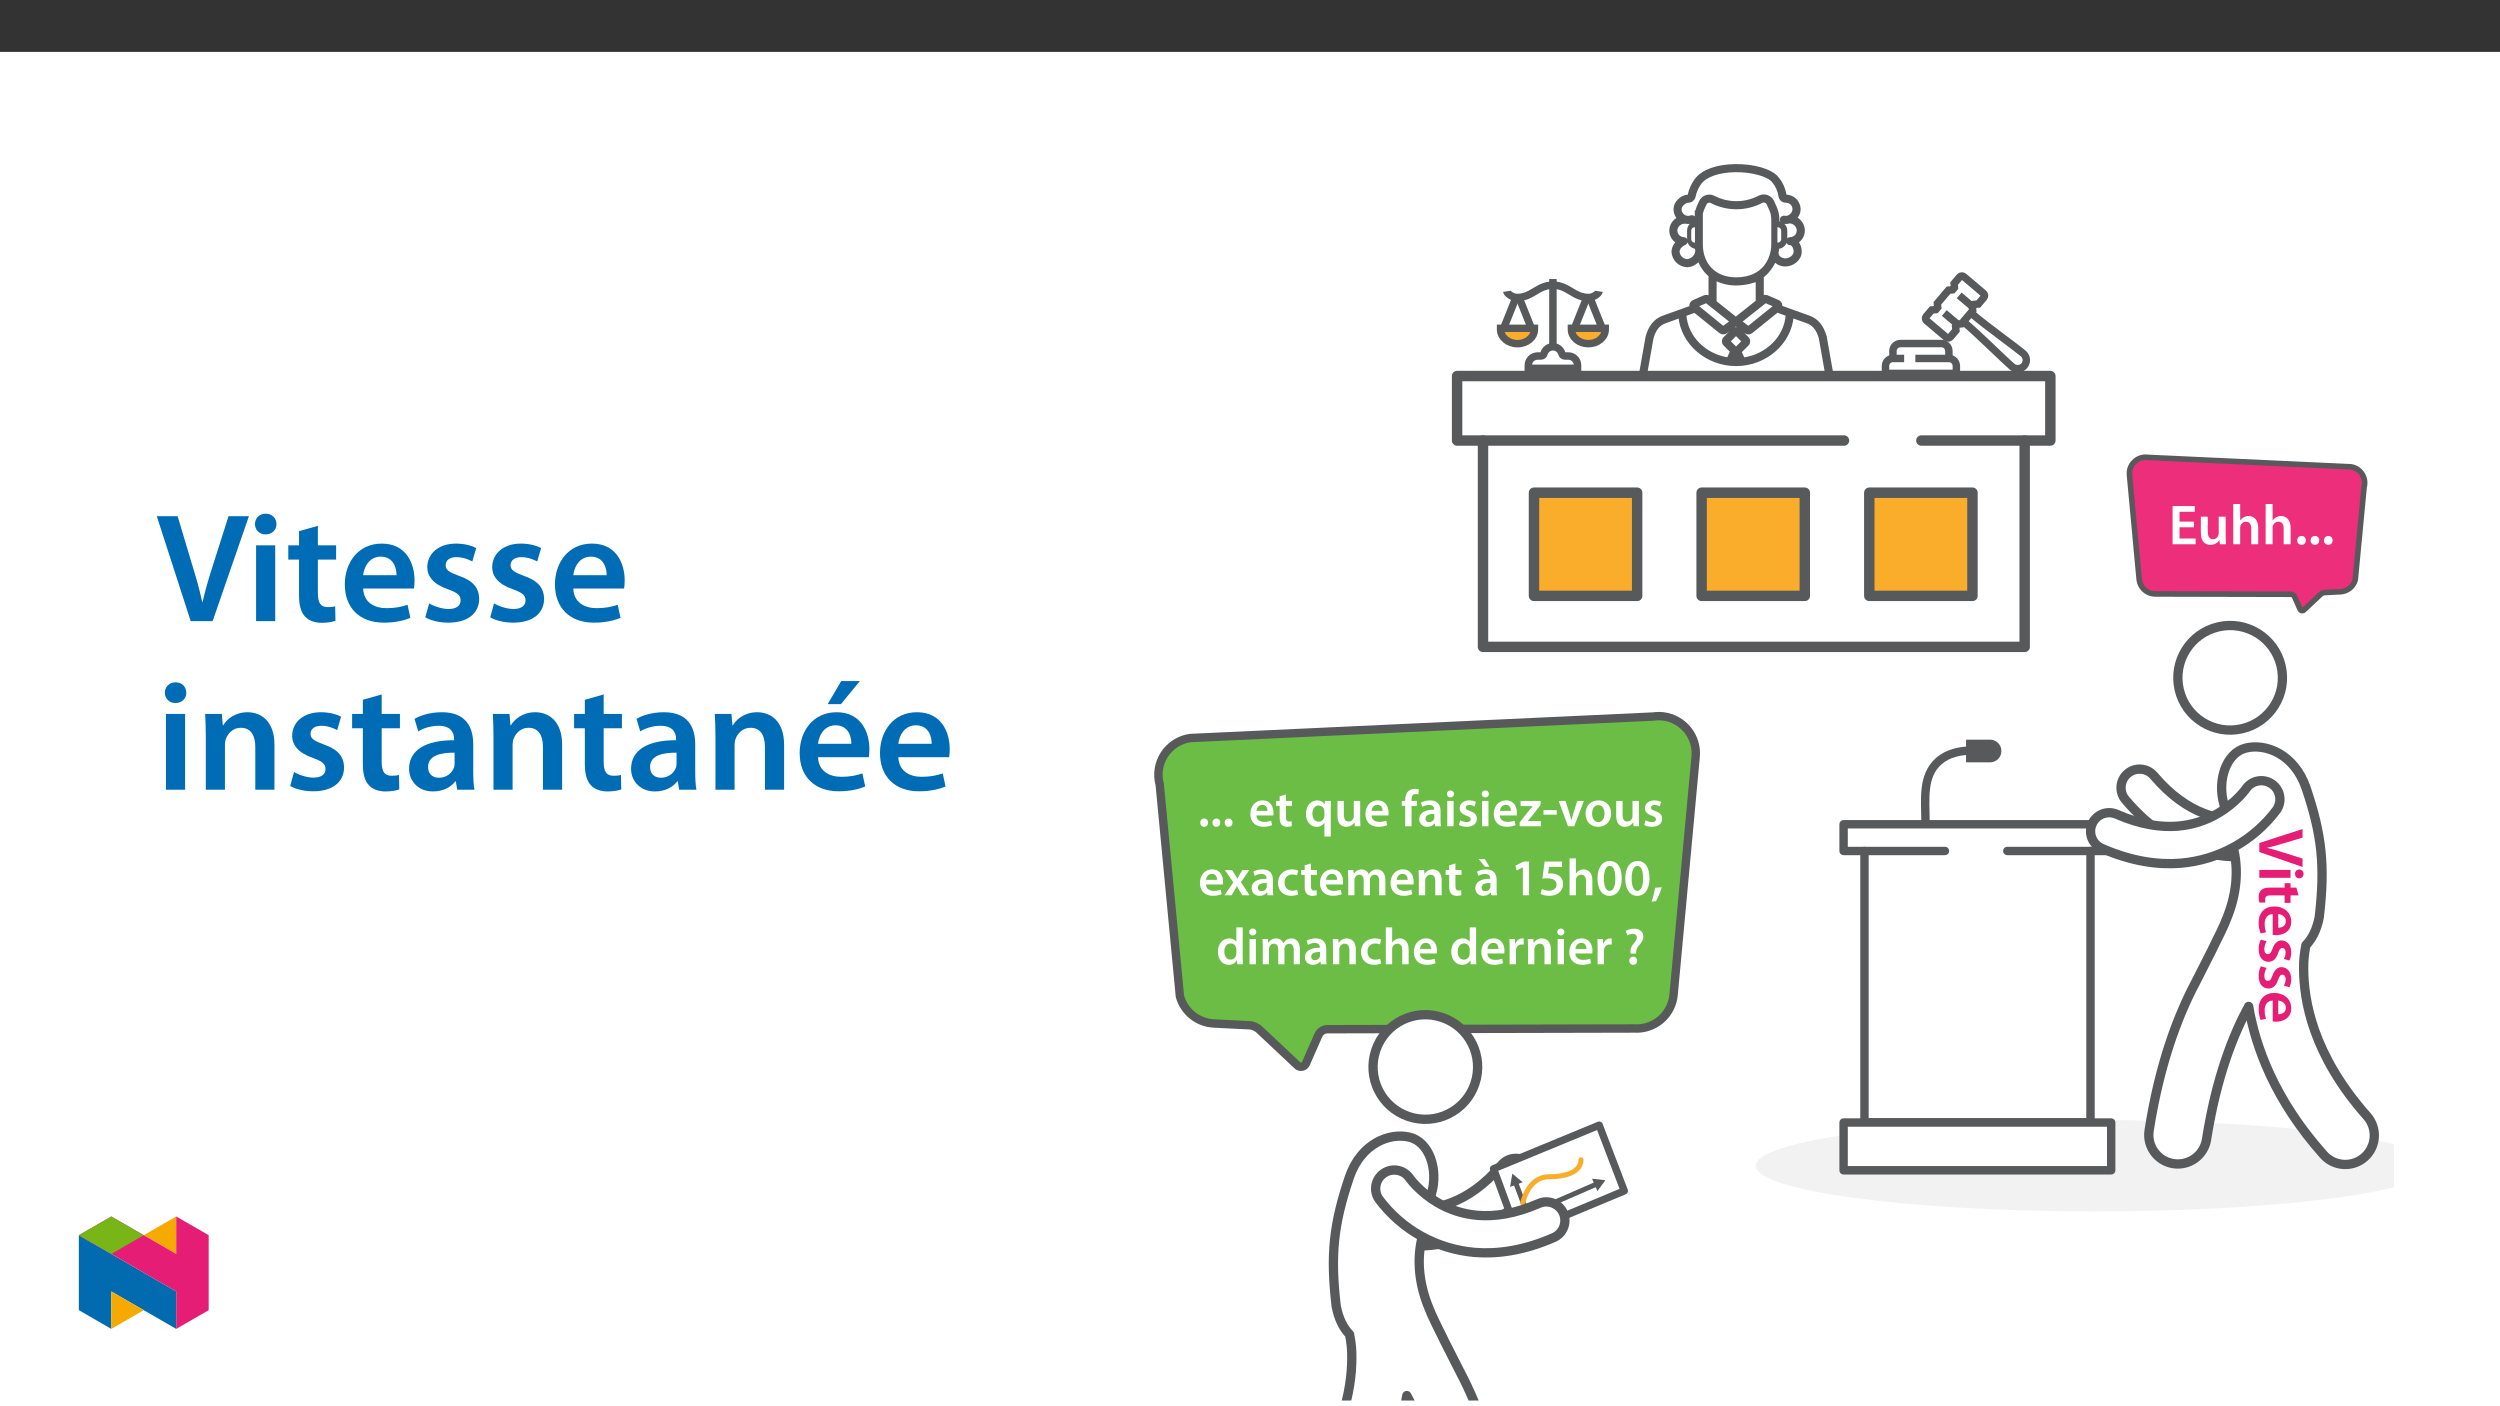 ﻿<?xml version="1.0" encoding="utf-8"?>
<svg xmlns="http://www.w3.org/2000/svg" xmlns:xlink="http://www.w3.org/1999/xlink" viewBox="0 0 960 540" version="1.1">
  <rect x="0" y="0" width="960" height="540" fill="#333333" stroke="none"/>
  <defs>
    <g>
      <symbol overflow="visible" id="glyph0-0">
        <path style="stroke:none;" d="M 0 0 L 0 12.297 L 17.219 12.297 L 17.219 0 Z M 9.719 6.156 L 16 1.969 L 16 10.328 Z M 8.609 6.891 L 14.891 11.078 L 2.344 11.078 Z M 1.234 1.969 L 7.5 6.156 L 1.234 10.328 Z M 14.891 1.234 L 8.609 5.406 L 2.344 1.234 Z M 14.891 1.234 " />
      </symbol>
      <symbol overflow="visible" id="glyph0-1">
        <path style="stroke:none;" d="M 0 9 L 16.594 14.734 L 16.594 11.516 L 9 9.109 C 6.984 8.469 4.969 7.844 3 7.406 L 3 7.359 C 5.016 6.938 6.938 6.375 9.031 5.734 L 16.594 3.469 L 16.594 0.172 L 0 5.531 Z M 0 9 " />
      </symbol>
      <symbol overflow="visible" id="glyph0-2">
        <path style="stroke:none;" d="M 0 4.656 L 11.984 4.656 L 11.984 1.625 L 0 1.625 Z M 16.984 3.156 C 16.984 2.141 16.266 1.453 15.328 1.453 C 14.453 1.453 13.703 2.109 13.703 3.125 C 13.703 4.188 14.453 4.844 15.328 4.844 C 16.266 4.828 16.984 4.188 16.984 3.156 Z M 16.984 3.156 " />
      </symbol>
      <symbol overflow="visible" id="glyph0-3">
        <path style="stroke:none;" d="M 14.219 2.109 L 11.984 2.109 L 11.984 0.422 L 9.719 0.422 L 9.719 2.109 L 4.078 2.109 C 2.516 2.109 1.406 2.406 0.719 3.078 C 0.094 3.641 -0.266 4.547 -0.266 5.688 C -0.266 6.625 -0.125 7.438 0.047 7.875 L 2.344 7.828 C 2.234 7.484 2.219 7.188 2.219 6.641 C 2.219 5.484 2.953 5.094 4.422 5.094 L 9.719 5.094 L 9.719 7.969 L 11.984 7.969 L 11.984 5.094 L 15.062 5.094 Z M 14.219 2.109 " />
      </symbol>
      <symbol overflow="visible" id="glyph0-4">
        <path style="stroke:none;" d="M 5.141 11.781 C 5.406 11.844 5.859 11.891 6.422 11.891 C 9.062 11.891 12.25 10.609 12.25 6.719 C 12.25 2.875 9.125 0.859 5.812 0.859 C 2.141 0.859 -0.25 3.156 -0.25 7.031 C -0.25 8.766 0.078 10.188 0.516 11.219 L 2.578 10.781 C 2.266 9.844 2.047 8.859 2.047 7.453 C 2.047 5.516 2.984 3.844 5.141 3.766 Z M 7.266 3.766 C 8.484 3.891 10.188 4.672 10.188 6.547 C 10.188 8.562 8.359 9.062 7.266 9.031 Z M 7.266 3.766 " />
      </symbol>
      <symbol overflow="visible" id="glyph0-5">
        <path style="stroke:none;" d="M 0.594 0.891 C 0.094 1.766 -0.25 3.078 -0.25 4.531 C -0.25 7.703 1.328 9.406 3.516 9.406 C 5.297 9.375 6.391 8.391 7.156 6.203 C 7.734 4.672 8.078 4.109 8.828 4.109 C 9.578 4.109 10.109 4.703 10.109 5.781 C 10.109 6.844 9.719 7.828 9.422 8.312 L 11.547 8.938 C 11.938 8.219 12.25 7.062 12.25 5.734 C 12.25 2.953 10.625 1.203 8.516 1.203 C 7.094 1.203 5.812 2.172 5.016 4.5 C 4.484 5.984 4.078 6.469 3.266 6.469 C 2.484 6.469 1.922 5.875 1.922 4.547 C 1.922 3.469 2.391 2.172 2.812 1.5 Z M 0.594 0.891 " />
      </symbol>
      <symbol overflow="visible" id="glyph1-0">
        <path style="stroke:none;" d="M 0 0 L 10.891 0 L 10.891 -15.234 L 0 -15.234 Z M 5.438 -8.594 L 1.734 -14.141 L 9.141 -14.141 Z M 6.094 -7.625 L 9.797 -13.172 L 9.797 -2.062 Z M 1.734 -1.094 L 5.438 -6.641 L 9.141 -1.094 Z M 1.094 -13.172 L 4.781 -7.625 L 1.094 -2.062 Z M 1.094 -13.172 " />
      </symbol>
      <symbol overflow="visible" id="glyph1-1">
        <path style="stroke:none;" d="M 9.75 -8.688 L 4.219 -8.688 L 4.219 -12.469 L 10.078 -12.469 L 10.078 -14.672 L 1.547 -14.672 L 1.547 0 L 10.406 0 L 10.406 -2.203 L 4.219 -2.203 L 4.219 -6.516 L 9.75 -6.516 Z M 9.75 -8.688 " />
      </symbol>
      <symbol overflow="visible" id="glyph1-2">
        <path style="stroke:none;" d="M 10.922 -10.594 L 8.25 -10.594 L 8.25 -4.203 C 8.25 -3.891 8.203 -3.594 8.094 -3.375 C 7.828 -2.672 7.141 -1.938 6.047 -1.938 C 4.641 -1.938 4.062 -3.062 4.062 -4.828 L 4.062 -10.594 L 1.391 -10.594 L 1.391 -4.375 C 1.391 -0.922 3.156 0.234 5.078 0.234 C 6.984 0.234 8.031 -0.844 8.484 -1.594 L 8.547 -1.594 L 8.688 0 L 11.016 0 C 10.969 -0.875 10.922 -1.922 10.922 -3.172 Z M 10.922 -10.594 " />
      </symbol>
      <symbol overflow="visible" id="glyph1-3">
        <path style="stroke:none;" d="M 1.438 0 L 4.109 0 L 4.109 -6.359 C 4.109 -6.641 4.141 -6.922 4.219 -7.156 C 4.531 -7.969 5.266 -8.656 6.312 -8.656 C 7.797 -8.656 8.359 -7.484 8.359 -5.969 L 8.359 0 L 11.031 0 L 11.031 -6.25 C 11.031 -9.641 9.141 -10.844 7.328 -10.844 C 6.656 -10.844 6.031 -10.672 5.484 -10.359 C 4.938 -10.078 4.484 -9.656 4.156 -9.156 L 4.109 -9.156 L 4.109 -15.453 L 1.438 -15.453 Z M 1.438 0 " />
      </symbol>
      <symbol overflow="visible" id="glyph1-4">
        <path style="stroke:none;" d="M 2.75 0.234 C 3.766 0.234 4.422 -0.5 4.422 -1.484 C 4.422 -2.5 3.75 -3.203 2.766 -3.203 C 1.812 -3.203 1.109 -2.484 1.109 -1.484 C 1.109 -0.5 1.781 0.234 2.75 0.234 Z M 2.75 0.234 " />
      </symbol>
      <symbol overflow="visible" id="glyph2-0">
        <path style="stroke:none;" d="M 0 0 L 9.938 0 L 9.938 -13.953 L 0 -13.953 Z M 4.969 -7.891 L 1.609 -12.922 L 8.312 -12.922 Z M 5.562 -6.953 L 8.938 -12.031 L 8.938 -1.922 L 5.562 -6.969 Z M 1.594 -1 L 4.969 -6.062 L 8.312 -1.031 L 1.609 -1.031 Z M 1 -12.031 L 4.359 -6.969 L 1 -1.922 Z M 1 -12.031 " />
      </symbol>
      <symbol overflow="visible" id="glyph2-1">
        <path style="stroke:none;" d="M 2.5 0.219 C 3.438 0.219 4.031 -0.484 4.031 -1.375 C 4.031 -2.312 3.422 -2.969 2.531 -2.969 C 1.656 -2.969 1.016 -2.281 1.016 -1.375 C 1.016 -0.484 1.625 0.219 2.5 0.219 Z M 2.5 0.219 " />
      </symbol>
      <symbol overflow="visible" id="glyph2-2">
        <path style="stroke:none;" d="M 9.516 -4.172 C 9.562 -4.391 9.594 -4.75 9.594 -5.203 C 9.594 -7.328 8.562 -9.938 5.422 -9.938 C 2.328 -9.938 0.703 -7.391 0.703 -4.703 C 0.703 -1.75 2.547 0.203 5.688 0.203 C 7.078 0.203 8.234 -0.062 9.062 -0.422 L 8.688 -2.125 C 7.953 -1.875 7.156 -1.688 6.016 -1.688 C 4.453 -1.688 3.094 -2.422 3.047 -4.156 L 9.5 -4.156 Z M 3.047 -5.891 C 3.141 -6.875 3.781 -8.234 5.281 -8.234 C 6.922 -8.234 7.312 -6.781 7.297 -5.906 L 3.047 -5.906 Z M 3.047 -5.891 " />
      </symbol>
      <symbol overflow="visible" id="glyph2-3">
        <path style="stroke:none;" d="M 1.703 -11.5 L 1.703 -9.719 L 0.344 -9.719 L 0.344 -7.844 L 1.703 -7.844 L 1.703 -3.312 C 1.703 -2.047 1.953 -1.141 2.484 -0.578 C 2.938 -0.078 3.672 0.219 4.594 0.219 C 5.344 0.219 6 0.094 6.359 -0.047 L 6.297 -1.922 C 6.047 -1.844 5.797 -1.828 5.359 -1.828 C 4.438 -1.828 4.109 -2.406 4.109 -3.594 L 4.109 -7.844 L 6.438 -7.844 L 6.438 -9.719 L 4.109 -9.719 L 4.109 -12.203 L 1.703 -11.531 Z M 1.703 -11.5 " />
      </symbol>
      <symbol overflow="visible" id="glyph2-4">
        <path style="stroke:none;" d="M 7.797 3.938 L 10.234 3.938 L 10.234 -6.891 C 10.234 -7.906 10.281 -8.828 10.312 -9.719 L 7.953 -9.719 L 7.891 -8.422 L 7.844 -8.453 C 7.328 -9.344 6.375 -9.938 5.031 -9.938 C 2.969 -9.938 0.703 -8.25 0.703 -4.703 C 0.703 -1.688 2.562 0.219 4.75 0.219 C 6.156 0.219 7.172 -0.391 7.734 -1.328 L 7.797 -1.328 Z M 7.797 -4.094 C 7.797 -3.859 7.75 -3.562 7.672 -3.344 C 7.391 -2.359 6.578 -1.75 5.578 -1.75 C 4.031 -1.75 3.188 -3.062 3.188 -4.828 C 3.188 -6.656 4.047 -7.969 5.641 -7.969 C 6.734 -7.969 7.516 -7.219 7.734 -6.297 C 7.766 -6.125 7.797 -5.906 7.797 -5.703 Z M 7.797 -4.094 " />
      </symbol>
      <symbol overflow="visible" id="glyph2-5">
        <path style="stroke:none;" d="M 9.984 -9.719 L 7.531 -9.719 L 7.531 -3.859 C 7.531 -3.578 7.5 -3.312 7.391 -3.125 L 7.391 -3.094 C 7.156 -2.469 6.516 -1.812 5.531 -1.812 C 4.234 -1.812 3.719 -2.828 3.719 -4.438 L 3.719 -9.719 L 1.266 -9.719 L 1.266 -4.016 C 1.266 -0.859 2.875 0.219 4.625 0.219 C 6.375 0.219 7.328 -0.781 7.734 -1.453 L 7.812 -1.453 L 7.938 0 L 10.062 0 C 10.016 -0.812 9.984 -1.766 9.984 -2.922 Z M 9.984 -9.719 " />
      </symbol>
      <symbol overflow="visible" id="glyph2-6">
        <path style="stroke:none;" d="M 4.031 -0.016 L 4.031 -7.844 L 6.125 -7.844 L 6.125 -9.719 L 4.016 -9.719 L 4.016 -10.203 C 4.016 -11.391 4.406 -12.375 5.625 -12.375 C 6.078 -12.375 6.406 -12.297 6.656 -12.203 L 6.844 -14.125 C 6.453 -14.25 5.938 -14.375 5.281 -14.375 C 4.438 -14.375 3.484 -14.109 2.766 -13.438 C 1.922 -12.641 1.594 -11.375 1.594 -10.109 L 1.594 -9.719 L 0.281 -9.719 L 0.281 -7.844 L 1.594 -7.844 L 1.594 0 L 4.031 0 Z M 4.031 -0.016 " />
      </symbol>
      <symbol overflow="visible" id="glyph2-7">
        <path style="stroke:none;" d="M 8.828 -5.828 C 8.828 -7.953 7.938 -9.938 4.828 -9.938 C 3.297 -9.938 2.047 -9.516 1.312 -9.078 L 1.812 -7.453 C 2.469 -7.875 3.453 -8.172 4.406 -8.172 C 6.125 -8.172 6.375 -7.141 6.375 -6.5 L 6.375 -6.359 C 2.797 -6.375 0.641 -5.109 0.641 -2.688 C 0.641 -1.219 1.734 0.219 3.672 0.219 C 4.953 0.219 5.969 -0.312 6.516 -1.078 L 6.594 -1.078 L 6.781 0 L 8.984 0 C 8.859 -0.609 8.828 -1.469 8.828 -2.344 Z M 6.438 -3.422 C 6.438 -3.234 6.438 -3.062 6.375 -2.875 C 6.141 -2.188 5.453 -1.562 4.453 -1.562 C 3.672 -1.562 3.062 -1.984 3.062 -2.938 C 3.062 -4.406 4.703 -4.75 6.438 -4.734 Z M 6.438 -3.422 " />
      </symbol>
      <symbol overflow="visible" id="glyph2-8">
        <path style="stroke:none;" d="M 3.75 -0.016 L 3.75 -9.719 L 1.312 -9.719 L 1.312 0 L 3.75 0 Z M 2.547 -13.75 C 1.734 -13.75 1.172 -13.156 1.172 -12.406 C 1.172 -11.688 1.703 -11.078 2.531 -11.078 C 3.375 -11.078 3.922 -11.688 3.922 -12.406 C 3.891 -13.156 3.375 -13.75 2.547 -13.75 Z M 2.547 -13.75 " />
      </symbol>
      <symbol overflow="visible" id="glyph2-9">
        <path style="stroke:none;" d="M 0.719 -0.484 C 1.438 -0.078 2.484 0.203 3.656 0.203 C 6.219 0.203 7.594 -1.094 7.594 -2.859 C 7.578 -4.297 6.781 -5.203 5.016 -5.828 C 3.781 -6.281 3.312 -6.531 3.312 -7.156 C 3.312 -7.75 3.797 -8.172 4.672 -8.172 C 5.531 -8.172 6.312 -7.844 6.703 -7.609 L 7.219 -9.359 C 6.641 -9.672 5.703 -9.938 4.625 -9.938 C 2.391 -9.938 0.969 -8.609 0.969 -6.891 C 0.969 -5.75 1.75 -4.688 3.641 -4.047 C 4.828 -3.625 5.234 -3.312 5.234 -2.656 C 5.234 -2.031 4.75 -1.594 3.672 -1.594 C 2.797 -1.594 1.75 -1.969 1.219 -2.312 L 0.703 -0.484 Z M 0.719 -0.484 " />
      </symbol>
      <symbol overflow="visible" id="glyph2-10">
        <path style="stroke:none;" d="M 0.391 0 L 8.547 0 L 8.547 -1.984 L 3.453 -1.984 C 3.953 -2.5 4.406 -3.062 4.891 -3.641 L 8.422 -8.188 L 8.422 -9.719 L 0.75 -9.719 L 0.75 -7.734 L 5.453 -7.734 C 4.953 -7.172 4.531 -6.703 4.031 -6.109 L 0.391 -1.453 Z M 0.391 0 " />
      </symbol>
      <symbol overflow="visible" id="glyph2-11">
        <path style="stroke:none;" d="M 0.594 -6.156 L 0.594 -4.453 L 5.672 -4.453 L 5.672 -6.188 L 0.594 -6.188 Z M 0.594 -6.156 " />
      </symbol>
      <symbol overflow="visible" id="glyph2-12">
        <path style="stroke:none;" d="M 0.219 -9.703 L 3.812 0 L 6.203 0 L 9.922 -9.719 L 7.359 -9.719 L 5.797 -4.797 C 5.547 -3.922 5.328 -3.156 5.141 -2.391 L 5.062 -2.391 C 4.906 -3.156 4.703 -3.938 4.438 -4.797 L 2.844 -9.719 L 0.203 -9.719 Z M 0.219 -9.703 " />
      </symbol>
      <symbol overflow="visible" id="glyph2-13">
        <path style="stroke:none;" d="M 5.703 -9.938 C 2.781 -9.938 0.703 -7.969 0.703 -4.797 C 0.703 -1.672 2.828 0.219 5.547 0.219 C 8.016 0.219 10.516 -1.391 10.516 -4.953 C 10.516 -7.891 8.594 -9.938 5.703 -9.938 Z M 5.641 -8.125 C 7.312 -8.125 7.984 -6.406 7.984 -4.891 C 7.984 -2.922 7.016 -1.594 5.625 -1.594 C 4.156 -1.594 3.219 -2.984 3.219 -4.844 C 3.219 -6.453 3.922 -8.125 5.641 -8.125 Z M 5.641 -8.125 " />
      </symbol>
      <symbol overflow="visible" id="glyph2-14">
        <path style="stroke:none;" d="M 0.219 -9.672 L 3.438 -4.953 L 0.062 0 L 2.781 0 L 3.922 -1.922 C 4.219 -2.469 4.516 -2.938 4.766 -3.5 L 4.828 -3.5 C 5.109 -2.969 5.391 -2.438 5.703 -1.922 L 6.875 0 L 9.672 0 L 6.359 -5.047 L 9.625 -9.719 L 6.938 -9.719 L 5.859 -7.938 C 5.562 -7.438 5.281 -6.938 5.016 -6.406 L 4.953 -6.406 C 4.688 -6.891 4.406 -7.375 4.094 -7.891 L 2.922 -9.719 L 0.172 -9.719 Z M 0.219 -9.672 " />
      </symbol>
      <symbol overflow="visible" id="glyph2-15">
        <path style="stroke:none;" d="M 8.094 -2.141 C 7.609 -1.953 7 -1.766 6.156 -1.766 C 4.484 -1.766 3.203 -2.875 3.203 -4.875 C 3.188 -6.641 4.297 -7.984 6.156 -7.984 C 7.031 -7.984 7.609 -7.812 7.984 -7.609 L 8.453 -9.5 C 7.891 -9.734 6.969 -9.938 6.078 -9.938 C 2.688 -9.938 0.703 -7.672 0.703 -4.766 C 0.703 -1.766 2.656 0.203 5.688 0.203 C 6.891 0.203 7.906 -0.062 8.422 -0.297 L 8.062 -2.141 Z M 8.094 -2.141 " />
      </symbol>
      <symbol overflow="visible" id="glyph2-16">
        <path style="stroke:none;" d="M 1.312 0 L 3.703 0 L 3.703 -5.75 C 3.703 -6.016 3.734 -6.297 3.812 -6.562 C 4.047 -7.219 4.672 -7.906 5.578 -7.906 C 6.719 -7.906 7.25 -6.969 7.25 -5.625 L 7.25 0 L 9.641 0 L 9.641 -5.828 C 9.641 -6.109 9.672 -6.422 9.766 -6.641 C 10.016 -7.328 10.641 -7.906 11.469 -7.906 C 12.641 -7.906 13.203 -6.969 13.203 -5.359 L 13.203 0 L 15.578 0 L 15.578 -5.719 C 15.578 -8.828 13.953 -9.938 12.359 -9.938 C 11.547 -9.938 10.938 -9.734 10.375 -9.359 C 9.938 -9.078 9.547 -8.688 9.203 -8.156 L 9.141 -8.156 C 8.75 -9.203 7.75 -9.938 6.484 -9.938 C 4.828 -9.938 3.953 -9.047 3.5 -8.281 L 3.422 -8.281 L 3.297 -9.719 L 1.219 -9.719 C 1.266 -8.859 1.312 -7.938 1.312 -6.812 Z M 1.312 0 " />
      </symbol>
      <symbol overflow="visible" id="glyph2-17">
        <path style="stroke:none;" d="M 1.312 0 L 3.75 0 L 3.75 -5.719 C 3.75 -6 3.797 -6.297 3.875 -6.5 C 4.141 -7.234 4.812 -7.906 5.781 -7.906 C 7.109 -7.906 7.625 -6.875 7.625 -5.484 L 7.625 0 L 10.078 0 L 10.078 -5.766 C 10.078 -8.828 8.328 -9.938 6.641 -9.938 C 5.031 -9.938 3.969 -9.016 3.531 -8.266 L 3.453 -8.266 L 3.344 -9.719 L 1.219 -9.719 C 1.266 -8.859 1.312 -7.938 1.312 -6.812 Z M 1.312 0 " />
      </symbol>
      <symbol overflow="visible" id="glyph2-18">
        <path style="stroke:none;" d="M 8.828 -5.828 C 8.828 -7.953 7.938 -9.938 4.828 -9.938 C 3.297 -9.938 2.047 -9.516 1.312 -9.078 L 1.812 -7.453 C 2.469 -7.875 3.453 -8.172 4.406 -8.172 C 6.125 -8.172 6.375 -7.141 6.375 -6.5 L 6.375 -6.359 C 2.797 -6.375 0.641 -5.109 0.641 -2.688 C 0.641 -1.219 1.734 0.219 3.672 0.219 C 4.953 0.219 5.969 -0.312 6.516 -1.078 L 6.594 -1.078 L 6.781 0 L 8.984 0 C 8.859 -0.609 8.828 -1.469 8.828 -2.344 Z M 6.438 -3.422 C 6.438 -3.234 6.438 -3.062 6.375 -2.875 C 6.141 -2.188 5.453 -1.562 4.453 -1.562 C 3.672 -1.562 3.062 -1.984 3.062 -2.938 C 3.062 -4.406 4.703 -4.75 6.438 -4.734 Z M 1.953 -13.875 L 4.375 -10.938 L 6.078 -10.938 L 4.312 -13.906 L 1.906 -13.906 Z M 1.953 -13.875 " />
      </symbol>
      <symbol overflow="visible" id="glyph2-19">
        <path style="stroke:none;" d="M 4.688 0 L 7.062 0 L 7.062 -12.953 L 5.031 -12.953 L 1.844 -11.406 L 2.281 -9.516 L 4.625 -10.719 L 4.688 -10.719 Z M 4.688 0 " />
      </symbol>
      <symbol overflow="visible" id="glyph2-20">
        <path style="stroke:none;" d="M 9.078 -12.953 L 2.391 -12.953 L 1.531 -6.375 C 2.047 -6.453 2.578 -6.516 3.312 -6.516 C 5.891 -6.516 6.969 -5.562 6.969 -4.078 C 6.969 -2.547 5.609 -1.75 4.172 -1.75 C 3 -1.75 1.891 -2.125 1.328 -2.422 L 0.812 -0.531 C 1.516 -0.156 2.766 0.219 4.266 0.219 C 7.438 0.219 9.484 -1.812 9.484 -4.266 C 9.484 -5.844 8.766 -6.953 7.797 -7.578 C 6.938 -8.156 5.781 -8.406 4.656 -8.406 C 4.266 -8.406 4.016 -8.391 3.734 -8.344 L 4.094 -10.891 L 9.078 -10.891 Z M 9.078 -12.953 " />
      </symbol>
      <symbol overflow="visible" id="glyph2-21">
        <path style="stroke:none;" d="M 1.312 0 L 3.75 0 L 3.75 -5.828 C 3.75 -6.078 3.781 -6.344 3.859 -6.562 C 4.141 -7.297 4.812 -7.906 5.766 -7.906 C 7.109 -7.906 7.625 -6.859 7.625 -5.469 L 7.625 0 L 10.078 0 L 10.078 -5.719 C 10.078 -8.828 8.344 -9.938 6.703 -9.938 C 6.078 -9.938 5.5 -9.781 5.016 -9.5 C 4.516 -9.234 4.094 -8.859 3.797 -8.406 L 3.75 -8.406 L 3.75 -14.156 L 1.312 -14.156 Z M 1.312 0 " />
      </symbol>
      <symbol overflow="visible" id="glyph2-22">
        <path style="stroke:none;" d="M 5.406 -13.172 C 2.391 -13.172 0.672 -10.469 0.672 -6.438 C 0.703 -2.5 2.281 0.219 5.25 0.219 C 8.344 0.219 9.984 -2.406 9.984 -6.578 C 9.984 -10.375 8.531 -13.172 5.406 -13.172 Z M 5.344 -11.266 C 6.812 -11.266 7.516 -9.516 7.516 -6.516 C 7.516 -3.422 6.781 -1.688 5.328 -1.688 C 4 -1.688 3.141 -3.297 3.141 -6.453 C 3.141 -9.672 4.047 -11.266 5.344 -11.266 Z M 5.344 -11.266 " />
      </symbol>
      <symbol overflow="visible" id="glyph2-23">
        <path style="stroke:none;" d="M 1.828 2.25 C 2.609 0.969 3.484 -1.188 4.047 -3.078 L 1.484 -2.875 C 1.234 -1.219 0.703 0.875 0.141 2.422 L 1.812 2.266 Z M 1.828 2.25 " />
      </symbol>
      <symbol overflow="visible" id="glyph2-24">
        <path style="stroke:none;" d="M 7.797 -14.125 L 7.797 -8.688 L 7.734 -8.688 C 7.312 -9.406 6.359 -9.938 5.031 -9.938 C 2.703 -9.938 0.672 -7.984 0.703 -4.75 C 0.703 -1.766 2.531 0.219 4.844 0.219 C 6.234 0.219 7.406 -0.453 7.969 -1.531 L 8.031 -1.531 L 8.156 0 L 10.312 0 C 10.281 -0.672 10.234 -1.75 10.234 -2.75 L 10.234 -14.156 L 7.797 -14.156 Z M 7.797 -4.219 C 7.797 -3.953 7.766 -3.719 7.719 -3.5 C 7.469 -2.438 6.594 -1.781 5.609 -1.781 C 4.047 -1.781 3.188 -3.062 3.188 -4.844 C 3.188 -6.641 4.047 -8.016 5.625 -8.016 C 6.734 -8.016 7.516 -7.25 7.734 -6.312 C 7.766 -6.125 7.797 -5.859 7.797 -5.672 Z M 7.797 -4.219 " />
      </symbol>
      <symbol overflow="visible" id="glyph2-25">
        <path style="stroke:none;" d="M 1.312 0 L 3.75 0 L 3.75 -5.047 C 3.75 -5.312 3.781 -5.562 3.812 -5.781 C 4.031 -6.891 4.844 -7.609 6 -7.609 C 6.297 -7.609 6.516 -7.594 6.734 -7.547 L 6.734 -9.875 C 6.531 -9.922 6.406 -9.938 6.156 -9.938 C 5.109 -9.938 3.969 -9.219 3.5 -7.891 L 3.422 -7.891 L 3.312 -9.719 L 1.219 -9.719 C 1.297 -8.844 1.312 -7.891 1.312 -6.578 Z M 1.312 0 " />
      </symbol>
      <symbol overflow="visible" id="glyph2-26">
        <path style="stroke:none;" d="M 4.922 -4.109 L 4.922 -4.547 C 4.891 -5.5 5.188 -6.297 5.984 -7.219 C 6.844 -8.188 7.688 -9.188 7.688 -10.641 C 7.688 -12.219 6.562 -13.672 4.094 -13.672 C 2.828 -13.672 1.688 -13.312 0.953 -12.859 L 1.562 -11.078 C 2.062 -11.453 2.859 -11.672 3.562 -11.672 C 4.672 -11.641 5.203 -11.109 5.203 -10.281 C 5.203 -9.5 4.688 -8.828 3.938 -7.906 C 3 -6.797 2.641 -5.688 2.75 -4.625 L 2.766 -4.094 L 4.922 -4.094 Z M 3.781 0.219 C 4.703 0.219 5.312 -0.484 5.312 -1.344 C 5.281 -2.266 4.688 -2.922 3.797 -2.922 C 2.922 -2.922 2.281 -2.266 2.281 -1.344 C 2.281 -0.484 2.906 0.219 3.781 0.219 Z M 3.781 0.219 " />
      </symbol>
      <symbol overflow="visible" id="glyph3-0">
        <path style="stroke:none;" d="M 0 0 L 29.891 0 L 29.891 -41.844 L 0 -41.844 Z M 14.953 -23.609 L 4.781 -38.859 L 25.109 -38.859 Z M 16.734 -20.922 L 26.906 -36.172 L 26.906 -5.672 Z M 4.781 -2.984 L 14.953 -18.234 L 25.109 -2.984 Z M 2.984 -36.172 L 13.156 -20.922 L 2.984 -5.672 Z M 2.984 -36.172 " />
      </symbol>
      <symbol overflow="visible" id="glyph3-1">
        <path style="stroke:none;" d="M 21.875 0 L 35.812 -40.297 L 27.984 -40.297 L 22.125 -21.875 C 20.562 -16.984 19.062 -12.078 18 -7.297 L 17.875 -7.297 C 16.859 -12.203 15.484 -16.859 13.922 -21.938 L 8.422 -40.297 L 0.422 -40.297 L 13.453 0 Z M 21.875 0 " />
      </symbol>
      <symbol overflow="visible" id="glyph3-2">
        <path style="stroke:none;" d="M 11.297 0 L 11.297 -29.109 L 3.953 -29.109 L 3.953 0 Z M 7.656 -41.25 C 5.203 -41.25 3.531 -39.516 3.531 -37.25 C 3.531 -35.094 5.141 -33.297 7.594 -33.297 C 10.156 -33.297 11.781 -35.094 11.781 -37.25 C 11.719 -39.516 10.156 -41.25 7.656 -41.25 Z M 7.656 -41.25 " />
      </symbol>
      <symbol overflow="visible" id="glyph3-3">
        <path style="stroke:none;" d="M 5.141 -34.547 L 5.141 -29.109 L 1.016 -29.109 L 1.016 -23.609 L 5.141 -23.609 L 5.141 -9.922 C 5.141 -6.094 5.859 -3.406 7.469 -1.734 C 8.844 -0.234 11.062 0.656 13.812 0.656 C 16.078 0.656 18.047 0.297 19.125 -0.125 L 19.016 -5.672 C 18.172 -5.438 17.453 -5.375 16.141 -5.375 C 13.328 -5.375 12.375 -7.172 12.375 -10.766 L 12.375 -23.609 L 19.375 -23.609 L 19.375 -29.109 L 12.375 -29.109 L 12.375 -36.594 Z M 5.141 -34.547 " />
      </symbol>
      <symbol overflow="visible" id="glyph3-4">
        <path style="stroke:none;" d="M 28.641 -12.5 C 28.75 -13.156 28.875 -14.234 28.875 -15.609 C 28.875 -22 25.766 -29.766 16.312 -29.766 C 7 -29.766 2.094 -22.172 2.094 -14.109 C 2.094 -5.203 7.656 0.594 17.094 0.594 C 21.281 0.594 24.75 -0.172 27.266 -1.25 L 26.188 -6.281 C 23.906 -5.5 21.516 -4.969 18.109 -4.969 C 13.391 -4.969 9.328 -7.234 9.141 -12.5 Z M 9.141 -17.641 C 9.453 -20.625 11.359 -24.75 15.906 -24.75 C 20.797 -24.75 22 -20.328 21.938 -17.641 Z M 9.141 -17.641 " />
      </symbol>
      <symbol overflow="visible" id="glyph3-5">
        <path style="stroke:none;" d="M 2.156 -1.438 C 4.297 -0.234 7.469 0.594 11 0.594 C 18.719 0.594 22.844 -3.234 22.844 -8.547 C 22.781 -12.859 20.391 -15.547 15.062 -17.391 C 11.359 -18.766 9.984 -19.609 9.984 -21.469 C 9.984 -23.25 11.422 -24.562 14.047 -24.562 C 16.625 -24.562 19.016 -23.609 20.203 -22.891 L 21.703 -28.031 C 19.969 -29 17.156 -29.766 13.922 -29.766 C 7.172 -29.766 2.922 -25.828 2.922 -20.688 C 2.922 -17.219 5.266 -14.109 10.938 -12.203 C 14.531 -10.875 15.719 -9.922 15.719 -7.953 C 15.719 -6.031 14.281 -4.656 11.062 -4.656 C 8.422 -4.656 5.266 -5.797 3.641 -6.812 Z M 2.156 -1.438 " />
      </symbol>
      <symbol overflow="visible" id="glyph3-6">
        <path style="stroke:none;" d="M 3.953 0 L 11.297 0 L 11.297 -17.156 C 11.297 -18 11.422 -18.891 11.656 -19.484 C 12.438 -21.703 14.469 -23.797 17.391 -23.797 C 21.406 -23.797 22.953 -20.625 22.953 -16.438 L 22.953 0 L 30.312 0 L 30.312 -17.281 C 30.312 -26.484 25.047 -29.766 19.969 -29.766 C 15.125 -29.766 11.953 -27.016 10.641 -24.75 L 10.469 -24.75 L 10.109 -29.109 L 3.703 -29.109 C 3.828 -26.609 3.953 -23.797 3.953 -20.438 Z M 3.953 0 " />
      </symbol>
      <symbol overflow="visible" id="glyph3-7">
        <path style="stroke:none;" d="M 26.547 -17.453 C 26.547 -23.859 23.859 -29.766 14.531 -29.766 C 9.922 -29.766 6.156 -28.516 4 -27.203 L 5.438 -22.422 C 7.406 -23.672 10.406 -24.562 13.266 -24.562 C 18.406 -24.562 19.188 -21.406 19.188 -19.484 L 19.188 -19.016 C 8.422 -19.062 1.906 -15.297 1.906 -8.016 C 1.906 -3.594 5.203 0.656 11.062 0.656 C 14.891 0.656 17.938 -0.953 19.672 -3.234 L 19.844 -3.234 L 20.391 0 L 27.016 0 C 26.656 -1.797 26.547 -4.359 26.547 -7 Z M 19.375 -10.219 C 19.375 -9.688 19.375 -9.141 19.188 -8.609 C 18.469 -6.516 16.375 -4.609 13.391 -4.609 C 11.062 -4.609 9.203 -5.922 9.203 -8.781 C 9.203 -13.219 14.172 -14.281 19.375 -14.234 Z M 19.375 -10.219 " />
      </symbol>
      <symbol overflow="visible" id="glyph3-8">
        <path style="stroke:none;" d="M 28.641 -12.5 C 28.75 -13.156 28.875 -14.234 28.875 -15.609 C 28.875 -22 25.766 -29.766 16.312 -29.766 C 7 -29.766 2.094 -22.172 2.094 -14.109 C 2.094 -5.203 7.656 0.594 17.094 0.594 C 21.281 0.594 24.75 -0.172 27.266 -1.25 L 26.188 -6.281 C 23.906 -5.5 21.516 -4.969 18.109 -4.969 C 13.391 -4.969 9.328 -7.234 9.141 -12.5 Z M 9.141 -17.641 C 9.453 -20.625 11.359 -24.75 15.906 -24.75 C 20.797 -24.75 22 -20.328 21.938 -17.641 Z M 18.047 -41.734 L 12.859 -32.875 L 17.938 -32.875 L 25.234 -41.734 Z M 18.047 -41.734 " />
      </symbol>
    </g>
    <clipPath id="clip1">
      <path d="M 674 430 L 919.266 430 L 919.266 466 L 674 466 Z M 674 430 " />
    </clipPath>
    <clipPath id="clip2">
      <path d="M 608 42.004 L 725 42.004 L 725 167 L 608 167 Z M 608 42.004 " />
    </clipPath>
    <clipPath id="clip3">
      <path d="M 787 145 L 919.266 145 L 919.266 265 L 787 265 Z M 787 145 " />
    </clipPath>
    <clipPath id="clip4">
      <path d="M 423.461 229 L 697 229 L 697 456 L 423.461 456 Z M 423.461 229 " />
    </clipPath>
    <clipPath id="clip5">
      <path d="M 491 436 L 579 436 L 579 537.809 L 491 537.809 Z M 491 436 " />
    </clipPath>
    <clipPath id="clip6">
      <path d="M 490 434 L 581 434 L 581 537.809 L 490 537.809 Z M 490 434 " />
    </clipPath>
    <clipPath id="clip7">
      <path d="M 30.277 474 L 68 474 L 68 510.301 L 30.277 510.301 Z M 30.277 474 " />
    </clipPath>
    <clipPath id="clip8">
      <path d="M 42 495 L 56 495 L 56 510.301 L 42 510.301 Z M 42 495 " />
    </clipPath>
    <clipPath id="clip9">
      <path d="M 55 467.125 L 68 467.125 L 68 482 L 55 482 Z M 55 467.125 " />
    </clipPath>
    <clipPath id="clip10">
      <path d="M 30.277 467.125 L 80.133 467.125 L 80.133 510.301 L 30.277 510.301 Z M 30.277 467.125 " />
    </clipPath>
    <clipPath id="clip11">
      <path d="M 30.277 467.125 L 56 467.125 L 56 482 L 30.277 482 Z M 30.277 467.125 " />
    </clipPath>
  </defs>
  <g id="surface1">
    <path style=" stroke:none;fill-rule:nonzero;fill:rgb(100%,100%,100%);fill-opacity:1;" d="M 0 559.926 L 960 559.926 L 960 19.926 L 0 19.926 Z M 0 559.926 " />
    <g clip-path="url(#clip1)" clip-rule="nonzero">
      <path style=" stroke:none;fill-rule:nonzero;fill:rgb(94.899%,94.899%,94.899%);fill-opacity:1;" d="M 804.449 430.125 C 876.371 430.125 934.68 437.973 934.68 447.652 C 934.68 457.328 876.371 465.176 804.449 465.176 C 732.523 465.176 674.215 457.328 674.215 447.652 C 674.215 437.973 732.523 430.125 804.449 430.125 " />
    </g>
    <path style=" stroke:none;fill-rule:nonzero;fill:rgb(34.499%,34.9%,35.699%);fill-opacity:1;" d="M 669.328 138.047 L 667.98 135.039 L 670.887 132.137 C 671.477 131.539 671.477 130.578 670.887 129.98 L 667.715 126.809 C 667.43 126.523 667.043 126.363 666.637 126.363 C 666.23 126.363 665.844 126.523 665.562 126.809 L 662.391 129.98 C 661.797 130.574 661.797 131.539 662.391 132.137 L 665.176 134.922 L 665.066 135.031 L 663.719 138.02 C 654.523 136.738 647.277 129.516 646.793 120.734 L 650.805 119.293 L 660.695 127.293 C 661.285 127.77 662.121 127.781 662.723 127.324 L 666.562 124.422 L 670.398 127.324 C 671 127.781 671.84 127.77 672.426 127.293 L 682.395 119.23 L 686.484 120.699 C 686.008 129.574 678.645 136.852 669.328 138.047 Z M 663.586 131.059 L 666.637 128.004 L 669.691 131.059 L 666.637 134.109 Z M 666.637 138.223 C 666.223 138.223 665.812 138.207 665.406 138.18 L 666.402 135.973 C 666.469 135.91 666.57 135.906 666.637 135.969 C 666.637 135.973 666.641 135.973 666.641 135.973 L 667.637 138.199 C 667.305 138.215 666.973 138.223 666.637 138.223 Z M 651.062 117.359 L 655.25 115.574 L 665.168 123.457 L 661.707 126.043 L 651.039 117.391 C 651.039 117.379 651.047 117.367 651.062 117.359 M 653.133 93.848 L 653.133 81.77 C 653.5 80.566 653.969 79.398 654.543 78.277 C 654.938 77.273 656.074 76.777 657.078 77.176 C 657.109 77.188 657.141 77.199 657.168 77.215 C 663.223 80.375 670.445 80.352 676.48 77.156 C 677.461 76.703 678.621 77.133 679.074 78.113 L 680.043 80.219 C 680.625 81.492 680.926 82.879 680.93 84.277 L 680.93 93.848 C 680.93 99.344 677.492 107.219 666.711 107.23 C 658.094 107.238 653.133 101.457 653.133 93.848 M 651.531 87.184 L 651.527 93.168 C 650.797 93.18 650.195 92.594 650.188 91.863 C 650.188 91.852 650.188 91.836 650.188 91.824 L 650.188 88.52 C 650.176 87.793 650.762 87.191 651.488 87.184 C 651.504 87.184 651.516 87.184 651.531 87.184 M 651.531 81.598 L 651.531 85.566 C 651.504 85.566 651.477 85.559 651.445 85.559 C 649.836 85.586 648.555 86.914 648.582 88.52 L 648.582 91.824 C 648.555 93.434 649.836 94.766 651.445 94.793 C 651.484 94.793 651.52 94.785 651.555 94.781 C 651.586 95.344 651.648 95.906 651.734 96.461 C 651.48 98.473 649.875 100.043 647.855 100.25 C 645.914 100.129 644.355 98.602 644.188 96.664 C 644.188 95.207 645.578 93.773 646.871 93.348 C 646.879 93.348 647.461 92.965 647.359 92.426 C 647.262 91.922 646.629 91.781 646.625 91.781 C 644.812 91.777 643.344 90.312 643.344 88.504 C 643.363 87.555 643.773 86.66 644.48 86.031 C 645.277 85.332 646.332 85.008 647.379 85.141 L 647.387 85.141 C 648.25 85.305 649.145 85.219 649.965 84.898 C 650.379 84.738 650.586 84.273 650.426 83.859 C 650.27 83.449 649.809 83.242 649.398 83.395 C 647.719 84.043 645.828 83.203 645.184 81.523 C 645.035 81.145 644.961 80.742 644.965 80.336 C 644.996 79.559 645.328 78.82 645.898 78.285 C 647.023 77.16 647.812 77.051 648.301 77.059 C 649.289 77.047 650.141 76.352 650.344 75.383 C 650.73 73.488 651.52 71.703 652.652 70.137 C 654.793 67.23 659.859 65.434 666.207 65.328 C 672.746 65.211 679.16 66.996 681.102 69.453 C 682.48 71.113 683.375 73.117 683.695 75.25 C 683.84 76.301 684.742 77.074 685.801 77.059 L 685.812 77.059 C 687.527 77.062 688.953 78.383 689.086 80.094 C 689.109 81.238 688.555 82.312 687.609 82.957 C 686.938 83.52 686.043 83.738 685.188 83.551 C 684.754 83.469 684.332 83.754 684.246 84.188 C 684.164 84.625 684.449 85.043 684.883 85.129 C 685.637 85.285 686.422 85.242 687.152 85 C 689.09 85.016 690.668 86.562 690.715 88.504 C 690.715 90.312 689.246 91.777 687.438 91.781 C 686.992 91.781 686.633 92.141 686.633 92.586 C 686.633 93.027 686.992 93.387 687.438 93.387 C 688.562 93.387 689.516 94.887 689.516 96.664 C 689.516 98.484 687.391 99.949 685.629 99.949 C 683.977 99.949 682.223 98.914 682.203 97.004 C 682.359 96.27 682.457 95.527 682.504 94.777 C 682.551 94.781 682.598 94.793 682.641 94.793 C 684.266 94.789 685.578 93.473 685.578 91.848 L 685.578 88.582 C 685.578 86.961 684.262 85.645 682.641 85.641 C 682.605 85.641 682.57 85.652 682.535 85.652 L 682.535 84.277 C 682.531 82.648 682.18 81.035 681.5 79.551 L 680.535 77.445 C 679.711 75.66 677.598 74.875 675.812 75.695 C 670.195 78.699 663.457 78.719 657.824 75.75 C 656.035 74.941 653.926 75.734 653.117 77.527 C 653.102 77.562 653.086 77.598 653.07 77.633 C 652.422 78.898 651.91 80.227 651.535 81.598 Z M 666.562 122.512 L 658.414 116.039 C 658.414 116.023 658.422 116.012 658.422 115.996 L 658.422 106.797 C 660.965 108.184 663.82 108.891 666.715 108.852 C 670.242 108.852 673.93 107.785 674.941 107.18 L 674.941 115.855 Z M 677.914 115.57 L 682.125 117.379 L 671.371 126.043 L 667.957 123.461 Z M 703.434 144.59 L 700.75 129.402 L 700.73 129.324 C 699.625 125.414 697.629 122.992 694.633 121.918 L 683.59 117.953 C 683.891 117.137 683.5 116.227 682.699 115.887 L 678.551 114.094 C 677.992 113.852 677.352 113.938 676.875 114.316 L 676.547 114.578 L 676.551 106.082 C 678.73 104.375 680.418 102.117 681.438 99.543 C 682.434 100.844 683.992 101.59 685.629 101.555 C 688.223 101.555 691.125 99.461 691.125 96.664 C 691.168 95.25 690.668 93.871 689.727 92.812 C 691.324 91.969 692.32 90.309 692.324 88.5 C 692.305 86.426 691.035 84.562 689.105 83.789 C 690.176 82.82 690.758 81.418 690.688 79.977 C 690.488 77.422 688.359 75.453 685.801 75.449 L 685.797 75.449 C 685.551 75.469 685.332 75.301 685.293 75.059 C 684.945 72.629 683.934 70.348 682.363 68.461 C 680.07 65.551 673.398 63.598 666.184 63.723 C 659.234 63.836 653.832 65.824 651.359 69.184 C 650.09 70.93 649.207 72.93 648.773 75.043 C 648.723 75.281 648.559 75.469 648.34 75.453 C 646.965 75.492 645.664 76.109 644.762 77.148 C 643.891 77.98 643.383 79.129 643.359 80.336 C 643.359 81.691 643.926 82.98 644.918 83.902 C 644.363 84.121 643.852 84.438 643.41 84.836 C 642.359 85.766 641.75 87.098 641.738 88.5 C 641.738 90.379 642.816 92.086 644.508 92.898 C 643.352 93.816 642.648 95.188 642.582 96.664 C 642.746 99.492 645.027 101.738 647.855 101.855 C 649.707 101.742 651.395 100.762 652.406 99.211 C 653.234 101.742 654.766 103.992 656.816 105.695 L 656.816 114.766 L 656.25 114.316 C 655.773 113.938 655.129 113.852 654.574 114.094 L 650.426 115.887 C 649.598 116.242 649.211 117.199 649.562 118.031 L 638.73 121.918 C 635.734 122.992 633.738 125.414 632.633 129.324 L 629.934 144.59 C 629.852 145.027 630.137 145.445 630.574 145.527 C 631.008 145.609 631.43 145.32 631.512 144.887 L 631.512 144.871 L 634.188 129.723 C 635.16 126.324 636.773 124.324 639.273 123.43 L 645.219 121.297 C 646.07 131.77 655.609 139.828 666.637 139.828 C 677.867 139.828 687.234 131.598 688.059 121.266 L 694.09 123.43 C 696.59 124.324 698.207 126.324 699.176 129.723 L 701.852 144.871 C 701.93 145.309 702.344 145.598 702.781 145.523 C 703.219 145.445 703.508 145.027 703.434 144.59 Z M 703.434 144.59 " />
    <g clip-path="url(#clip2)" clip-rule="nonzero">
      <path style="fill:none;stroke-width:1.862;stroke-linecap:butt;stroke-linejoin:miter;stroke:rgb(34.499%,34.9%,35.699%);stroke-opacity:1;stroke-miterlimit:10;" d="M -0.002 -0 L -1.671 3.724 L 1.928 7.319 C 2.659 8.059 2.659 9.249 1.928 9.989 L -2 13.917 C -2.353 14.27 -2.832 14.468 -3.335 14.468 C -3.838 14.468 -4.317 14.27 -4.665 13.917 L -8.593 9.989 C -9.328 9.254 -9.328 8.059 -8.593 7.319 L -5.144 3.87 L -5.279 3.734 L -6.948 0.033 C -18.336 1.62 -27.309 10.565 -27.909 21.439 L -22.941 23.224 L -10.693 13.317 C -9.962 12.727 -8.927 12.712 -8.182 13.278 L -3.427 16.873 L 1.324 13.278 C 2.069 12.712 3.109 12.727 3.834 13.317 L 16.179 23.302 L 21.244 21.483 C 20.654 10.492 11.536 1.48 -0.002 -0 Z M -7.113 8.654 L -3.335 12.437 L 0.448 8.654 L -3.335 4.876 Z M -3.335 -0.218 C -3.848 -0.218 -4.356 -0.199 -4.859 -0.165 L -3.625 2.568 C -3.543 2.646 -3.417 2.651 -3.335 2.573 C -3.335 2.568 -3.33 2.568 -3.33 2.568 L -2.096 -0.189 C -2.508 -0.208 -2.919 -0.218 -3.335 -0.218 Z M -22.622 25.619 L -17.436 27.829 L -5.154 18.067 L -9.44 14.865 L -22.651 25.58 C -22.651 25.595 -22.641 25.609 -22.622 25.619 Z M -20.058 54.735 L -20.058 69.693 C -19.603 71.183 -19.023 72.629 -18.312 74.018 C -17.823 75.261 -16.415 75.875 -15.172 75.382 C -15.133 75.367 -15.095 75.353 -15.061 75.333 C -7.563 71.42 1.382 71.449 8.856 75.406 C 10.07 75.967 11.507 75.435 12.068 74.221 L 13.267 71.613 C 13.988 70.036 14.361 68.319 14.365 66.587 L 14.365 54.735 C 14.365 47.929 10.108 38.177 -3.243 38.162 C -13.914 38.153 -20.058 45.312 -20.058 54.735 Z M -22.041 62.988 L -22.046 55.577 C -22.951 55.563 -23.696 56.288 -23.705 57.193 C -23.705 57.207 -23.705 57.227 -23.705 57.241 L -23.705 61.334 C -23.72 62.234 -22.994 62.978 -22.094 62.988 C -22.075 62.988 -22.061 62.988 -22.041 62.988 Z M -22.041 69.906 L -22.041 64.991 C -22.075 64.991 -22.109 65.001 -22.148 65.001 C -24.141 64.967 -25.727 63.322 -25.694 61.334 L -25.694 57.241 C -25.727 55.248 -24.141 53.599 -22.148 53.565 C -22.099 53.565 -22.056 53.574 -22.012 53.579 C -21.974 52.883 -21.896 52.186 -21.79 51.499 C -22.104 49.008 -24.092 47.063 -26.593 46.807 C -28.998 46.957 -30.928 48.848 -31.136 51.248 C -31.136 53.052 -29.414 54.827 -27.812 55.355 C -27.803 55.355 -27.082 55.829 -27.208 56.496 C -27.329 57.12 -28.112 57.294 -28.117 57.294 C -30.362 57.299 -32.181 59.113 -32.181 61.353 C -32.156 62.529 -31.648 63.636 -30.773 64.415 C -29.786 65.281 -28.48 65.683 -27.184 65.518 L -27.174 65.518 C -26.105 65.315 -24.997 65.421 -23.981 65.818 C -23.468 66.016 -23.212 66.592 -23.41 67.105 C -23.604 67.613 -24.175 67.869 -24.683 67.68 C -26.763 66.877 -29.104 67.918 -29.902 69.998 C -30.086 70.467 -30.178 70.965 -30.173 71.468 C -30.134 72.431 -29.723 73.345 -29.017 74.008 C -27.624 75.401 -26.647 75.537 -26.042 75.527 C -24.818 75.541 -23.763 76.402 -23.512 77.602 C -23.033 79.948 -22.056 82.159 -20.653 84.099 C -18.002 87.698 -11.728 89.923 -3.867 90.054 C 4.231 90.199 12.174 87.988 14.578 84.945 C 16.286 82.889 17.394 80.408 17.79 77.767 C 17.969 76.465 19.087 75.508 20.398 75.527 L 20.412 75.527 C 22.536 75.522 24.302 73.887 24.466 71.768 C 24.495 70.351 23.808 69.02 22.638 68.222 C 21.805 67.526 20.698 67.255 19.638 67.487 C 19.101 67.589 18.579 67.235 18.472 66.698 C 18.371 66.157 18.724 65.639 19.261 65.533 C 20.195 65.339 21.167 65.392 22.072 65.692 C 24.471 65.673 26.425 63.757 26.483 61.353 C 26.483 59.113 24.664 57.299 22.425 57.294 C 21.873 57.294 21.428 56.849 21.428 56.298 C 21.428 55.751 21.873 55.306 22.425 55.306 C 23.818 55.306 24.998 53.449 24.998 51.248 C 24.998 48.993 22.367 47.179 20.185 47.179 C 18.139 47.179 15.967 48.461 15.942 50.827 C 16.136 51.736 16.257 52.655 16.315 53.584 C 16.373 53.579 16.431 53.565 16.484 53.565 C 18.497 53.57 20.122 55.2 20.122 57.212 L 20.122 61.256 C 20.122 63.264 18.492 64.894 16.484 64.899 C 16.441 64.899 16.397 64.884 16.354 64.884 L 16.354 66.587 C 16.349 68.604 15.913 70.602 15.072 72.441 L 13.877 75.048 C 12.856 77.259 10.239 78.231 8.028 77.215 C 1.072 73.495 -7.273 73.471 -14.248 77.147 C -16.464 78.149 -19.076 77.167 -20.077 74.946 C -20.097 74.903 -20.116 74.859 -20.135 74.816 C -20.938 73.248 -21.572 71.604 -22.036 69.906 Z M -3.427 19.238 L -13.518 27.254 C -13.518 27.273 -13.508 27.288 -13.508 27.307 L -13.508 38.699 C -10.359 36.982 -6.823 36.106 -3.238 36.155 C 1.13 36.155 5.697 37.475 6.95 38.225 L 6.95 27.481 Z M 10.631 27.834 L 15.846 25.595 L 2.528 14.865 L -1.7 18.063 Z M 42.234 -8.103 L 38.911 10.705 L 38.887 10.802 C 37.518 15.644 35.046 18.643 31.335 19.973 L 17.66 24.883 C 18.032 25.895 17.548 27.022 16.557 27.442 L 11.419 29.663 C 10.728 29.963 9.934 29.856 9.344 29.387 L 8.938 29.063 L 8.943 39.585 C 11.642 41.698 13.732 44.495 14.994 47.682 C 16.228 46.072 18.158 45.148 20.185 45.191 C 23.397 45.191 26.991 47.784 26.991 51.248 C 27.044 52.999 26.425 54.706 25.259 56.017 C 27.238 57.062 28.471 59.118 28.476 61.358 C 28.452 63.927 26.88 66.234 24.49 67.192 C 25.816 68.392 26.537 70.128 26.449 71.913 C 26.203 75.077 23.566 77.515 20.398 77.52 L 20.393 77.52 C 20.088 77.496 19.817 77.704 19.769 78.004 C 19.338 81.013 18.085 83.838 16.141 86.174 C 13.301 89.778 5.039 92.197 -3.896 92.042 C -12.502 91.902 -19.192 89.439 -22.254 85.279 C -23.826 83.117 -24.92 80.64 -25.457 78.023 C -25.519 77.728 -25.723 77.496 -25.993 77.515 C -27.696 77.467 -29.307 76.702 -30.425 75.416 C -31.503 74.385 -32.132 72.963 -32.161 71.468 C -32.161 69.79 -31.46 68.193 -30.231 67.052 C -30.918 66.781 -31.552 66.389 -32.098 65.895 C -33.4 64.744 -34.154 63.095 -34.169 61.358 C -34.169 59.031 -32.834 56.917 -30.739 55.911 C -32.171 54.774 -33.042 53.076 -33.124 51.248 C -32.921 47.745 -30.096 44.964 -26.593 44.819 C -24.3 44.959 -22.211 46.173 -20.958 48.094 C -19.932 44.959 -18.036 42.173 -15.496 40.063 L -15.496 28.831 L -16.198 29.387 C -16.788 29.856 -17.586 29.963 -18.273 29.663 L -23.41 27.442 C -24.436 27.002 -24.915 25.817 -24.479 24.787 L -37.894 19.973 C -41.604 18.643 -44.076 15.644 -45.445 10.802 L -48.788 -8.103 C -48.889 -8.645 -48.536 -9.163 -47.994 -9.264 C -47.457 -9.366 -46.935 -9.008 -46.833 -8.471 L -46.833 -8.451 L -43.52 10.308 C -42.315 14.517 -40.317 16.994 -37.221 18.101 L -29.859 20.743 C -28.804 7.773 -16.991 -2.206 -3.335 -2.206 C 10.573 -2.206 22.173 7.986 23.194 20.781 L 30.663 18.101 C 33.759 16.994 35.762 14.517 36.961 10.308 L 40.275 -8.451 C 40.372 -8.993 40.884 -9.351 41.426 -9.259 C 41.968 -9.163 42.326 -8.645 42.234 -8.103 Z M 42.234 -8.103 " transform="matrix(0.807,0,0,-0.807,669.33,138.047)" />
    </g>
    <path style="fill:none;stroke-width:4.965;stroke-linecap:round;stroke-linejoin:round;stroke:rgb(34.499%,34.9%,35.699%);stroke-opacity:1;stroke-miterlimit:4;" d="M -0.002 0.002 L -184.101 0.002 L -184.101 30.681 L 98.189 30.681 L 98.189 0.002 L 36.821 0.002 " transform="matrix(0.807,0,0,-0.807,708.095,169.162)" />
    <path style="fill-rule:nonzero;fill:rgb(98%,67.499%,16.899%);fill-opacity:1;stroke-width:4.965;stroke-linecap:round;stroke-linejoin:round;stroke:rgb(34.499%,34.9%,35.699%);stroke-opacity:1;stroke-miterlimit:4;" d="M 237.211 431.982 L 286.302 431.982 L 286.302 382.891 L 237.211 382.891 Z M 237.211 431.982 " transform="matrix(0.807,0,0,-0.807,397.62,537.809)" />
    <path style="fill-rule:nonzero;fill:rgb(98%,67.499%,16.899%);fill-opacity:1;stroke-width:4.965;stroke-linecap:round;stroke-linejoin:round;stroke:rgb(34.499%,34.9%,35.699%);stroke-opacity:1;stroke-miterlimit:4;" d="M 316.986 431.982 L 366.081 431.982 L 366.081 382.891 L 316.986 382.891 Z M 316.986 431.982 " transform="matrix(0.807,0,0,-0.807,397.62,537.809)" />
    <path style="fill-rule:nonzero;fill:rgb(98%,67.499%,16.899%);fill-opacity:1;stroke-width:4.965;stroke-linecap:round;stroke-linejoin:round;stroke:rgb(34.499%,34.9%,35.699%);stroke-opacity:1;stroke-miterlimit:4;" d="M 396.765 431.982 L 445.856 431.982 L 445.856 382.891 L 396.765 382.891 Z M 396.765 431.982 " transform="matrix(0.807,0,0,-0.807,397.62,537.809)" />
    <path style="fill:none;stroke-width:4.965;stroke-linecap:round;stroke-linejoin:round;stroke:rgb(34.499%,34.9%,35.699%);stroke-opacity:1;stroke-miterlimit:4;" d="M 0.002 0.002 L 0.002 -98.189 L -257.742 -98.189 L -257.742 0.002 " transform="matrix(0.807,0,0,-0.807,777.471,169.162)" />
    <path style="fill:none;stroke-width:3.549;stroke-linecap:butt;stroke-linejoin:miter;stroke:rgb(34.499%,34.9%,35.699%);stroke-opacity:1;stroke-miterlimit:10;" d="M 0 0.001 L 2.656 3.136 C 3.149 3.716 3.077 4.582 2.496 5.071 L -6.913 13.043 C -7.493 13.536 -8.359 13.464 -8.848 12.883 L -11.503 9.748 L -11.344 7.818 L -12.229 6.768 L -14.164 6.609 L -19.48 0.335 L -19.321 -1.595 L -20.206 -2.645 L -22.141 -2.805 L -24.797 -5.94 C -25.285 -6.52 -25.218 -7.381 -24.637 -7.875 L -15.228 -15.847 C -14.648 -16.34 -13.782 -16.268 -13.293 -15.687 L -10.633 -12.552 L -10.797 -10.617 L -9.907 -9.572 L -7.977 -9.413 L -2.66 -3.139 L -2.82 -1.204 L -1.935 -0.159 Z M 0 0.001 " transform="matrix(0.807,0,0,-0.807,759.664,116.755)" />
    <path style="fill:none;stroke-width:3.549;stroke-linecap:butt;stroke-linejoin:miter;stroke:rgb(34.499%,34.9%,35.699%);stroke-opacity:1;stroke-miterlimit:10;" d="M -0.002 -0.001 L 1.048 -0.886 C 7.322 -6.202 20.03 -18.77 23.17 -21.431 C 24.897 -22.906 27.49 -22.703 28.965 -20.976 C 30.44 -19.249 30.237 -16.651 28.515 -15.176 C 28.505 -15.171 28.496 -15.161 28.486 -15.152 C 25.347 -12.496 10.863 -2.018 4.589 3.298 L 3.544 4.184 " transform="matrix(0.807,0,0,-0.807,753.939,123.511)" />
    <path style="fill:none;stroke-width:3.549;stroke-linecap:butt;stroke-linejoin:miter;stroke:rgb(34.499%,34.9%,35.699%);stroke-opacity:1;stroke-miterlimit:10;" d="M -0.001 0.001 L 6.274 -5.315 " transform="matrix(0.807,0,0,-0.807,752.321,113.434)" />
    <path style="fill:none;stroke-width:3.549;stroke-linecap:butt;stroke-linejoin:miter;stroke:rgb(34.499%,34.9%,35.699%);stroke-opacity:1;stroke-miterlimit:10;" d="M 0.002 -0.001 L 6.277 -5.317 " transform="matrix(0.807,0,0,-0.807,746.596,120.191)" />
    <path style="fill:none;stroke-width:3.549;stroke-linecap:butt;stroke-linejoin:miter;stroke:rgb(34.499%,34.9%,35.699%);stroke-opacity:1;stroke-miterlimit:10;" d="M 0.002 0.001 L -5.324 0.001 C -7.284 0.001 -8.875 -1.591 -8.875 -3.55 L -8.875 -7.101 L 24.847 -7.101 L 24.847 -3.55 C 24.847 -1.591 23.255 0.001 21.296 0.001 L 5.323 0.001 " transform="matrix(0.807,0,0,-0.807,731.19,137.649)" />
    <path style="fill:none;stroke-width:3.549;stroke-linecap:butt;stroke-linejoin:miter;stroke:rgb(34.499%,34.9%,35.699%);stroke-opacity:1;stroke-miterlimit:10;" d="M -0 0.001 L -0 3.551 C -0 5.511 1.591 7.097 3.551 7.097 L 23.07 7.097 C 25.034 7.097 26.62 5.511 26.62 3.551 L 26.62 0.001 " transform="matrix(0.807,0,0,-0.807,726.891,137.649)" />
    <path style="fill:none;stroke-width:3.549;stroke-linecap:butt;stroke-linejoin:miter;stroke:rgb(34.499%,34.9%,35.699%);stroke-opacity:1;stroke-miterlimit:10;" d="M 0.001 -0 L -5.867 -14.672 " transform="matrix(0.807,0,0,-0.807,582.144,114.219)" />
    <path style="fill:none;stroke-width:3.549;stroke-linecap:butt;stroke-linejoin:miter;stroke:rgb(34.499%,34.9%,35.699%);stroke-opacity:1;stroke-miterlimit:10;" d="M -0.001 -0.001 L 5.871 -14.678 " transform="matrix(0.807,0,0,-0.807,583.306,114.214)" />
    <path style="fill-rule:nonzero;fill:rgb(98%,67.499%,16.899%);fill-opacity:1;stroke-width:3.549;stroke-linecap:butt;stroke-linejoin:miter;stroke:rgb(34.499%,34.9%,35.699%);stroke-opacity:1;stroke-miterlimit:10;" d="M -0 -0.001 L -0 -0.523 C -0 -4.277 3.604 -7.32 8.054 -7.32 C 12.5 -7.32 16.109 -4.277 16.109 -0.523 L 16.109 -0.001 Z M -0 -0.001 " transform="matrix(0.807,0,0,-0.807,576.223,126.066)" />
    <path style="fill:none;stroke-width:3.549;stroke-linecap:butt;stroke-linejoin:miter;stroke:rgb(34.499%,34.9%,35.699%);stroke-opacity:1;stroke-miterlimit:10;" d="M -0.002 -0.002 C 0.167 -1.081 2.746 -2.929 4.879 -2.929 C 12.203 -2.929 14.641 2.93 21.965 2.93 " transform="matrix(0.807,0,0,-0.807,578.588,111.877)" />
    <path style="fill:none;stroke-width:3.549;stroke-linecap:butt;stroke-linejoin:miter;stroke:rgb(34.499%,34.9%,35.699%);stroke-opacity:1;stroke-miterlimit:10;" d="M 0.002 -0 L 5.87 -14.672 " transform="matrix(0.807,0,0,-0.807,610.502,114.219)" />
    <path style="fill:none;stroke-width:3.549;stroke-linecap:butt;stroke-linejoin:miter;stroke:rgb(34.499%,34.9%,35.699%);stroke-opacity:1;stroke-miterlimit:10;" d="M -0.001 -0.001 L -5.873 -14.678 " transform="matrix(0.807,0,0,-0.807,609.34,114.214)" />
    <path style="fill-rule:nonzero;fill:rgb(98%,67.499%,16.899%);fill-opacity:1;stroke-width:3.549;stroke-linecap:butt;stroke-linejoin:miter;stroke:rgb(34.499%,34.9%,35.699%);stroke-opacity:1;stroke-miterlimit:10;" d="M -0.002 -0.001 L -0.002 -0.523 C -0.002 -4.277 -3.606 -7.32 -8.056 -7.32 C -12.502 -7.32 -16.106 -4.277 -16.106 -0.523 L -16.106 -0.001 Z M -0.002 -0.001 " transform="matrix(0.807,0,0,-0.807,616.423,126.066)" />
    <path style="fill:none;stroke-width:3.549;stroke-linecap:butt;stroke-linejoin:miter;stroke:rgb(34.499%,34.9%,35.699%);stroke-opacity:1;stroke-miterlimit:10;" d="M 0 -0.002 C -0.164 -1.081 -2.743 -2.929 -4.881 -2.929 C -12.2 -2.929 -14.643 2.93 -21.962 2.93 " transform="matrix(0.807,0,0,-0.807,614.058,111.877)" />
    <path style="fill:none;stroke-width:3.549;stroke-linecap:butt;stroke-linejoin:miter;stroke:rgb(34.499%,34.9%,35.699%);stroke-opacity:1;stroke-miterlimit:10;" d="M 0.001 -0.001 L 0.001 -32.213 " transform="matrix(0.807,0,0,-0.807,596.323,107.148)" />
    <path style="fill:none;stroke-width:3.549;stroke-linecap:butt;stroke-linejoin:miter;stroke:rgb(34.499%,34.9%,35.699%);stroke-opacity:1;stroke-miterlimit:10;" d="M -0.001 0 L -1.656 0 C -2.343 0.019 -2.928 0.498 -3.083 1.166 C -3.731 3.507 -6.15 4.881 -8.491 4.233 C -9.981 3.822 -11.147 2.656 -11.558 1.166 C -11.713 0.498 -12.298 0.019 -12.985 0 L -14.644 0 C -17.068 0 -19.037 -1.969 -19.037 -4.392 L -19.037 -5.858 L 4.396 -5.858 L 4.396 -4.392 C 4.396 -1.969 2.427 0 -0.001 0 Z M -0.001 0 " transform="matrix(0.807,0,0,-0.807,602.235,136.707)" />
    <path style=" stroke:none;fill-rule:nonzero;fill:rgb(100%,100%,100%);fill-opacity:1;" d="M 682.535 93.168 L 682.535 87.262 C 682.57 87.258 682.609 87.246 682.645 87.246 C 683.379 87.25 683.973 87.848 683.973 88.582 L 683.973 91.848 C 683.957 92.594 683.34 93.184 682.594 93.168 C 682.574 93.168 682.555 93.168 682.535 93.168 " />
    <path style=" stroke:none;fill-rule:nonzero;fill:rgb(100%,100%,100%);fill-opacity:1;" d="M 650.867 87.25 L 650.867 93.156 C 650.832 93.16 650.793 93.168 650.758 93.168 C 650.023 93.168 649.43 92.57 649.43 91.836 L 649.43 88.57 C 649.445 87.824 650.062 87.23 650.809 87.25 C 650.828 87.25 650.848 87.25 650.867 87.25 " />
    <path style=" stroke:none;fill-rule:nonzero;fill:rgb(100%,100%,100%);fill-opacity:1;" d="M 862.398 314.629 C 865.848 314.34 869.242 313.59 872.496 312.406 C 873.707 311.961 874.645 311.547 875.238 311.262 C 875.535 311.117 875.75 311.008 875.867 310.945 C 875.91 310.922 875.941 310.906 875.965 310.895 C 879.391 308.941 883.754 310.137 885.711 313.566 C 887.656 316.98 886.48 321.32 883.078 323.289 L 883.082 323.289 C 870.004 330.055 854.652 330.887 840.922 325.57 C 832.656 322.348 824.102 316.5 816.145 307.098 C 813.594 304.086 813.965 299.578 816.977 297.023 C 819.984 294.473 824.496 294.848 827.047 297.855 C 833.676 305.66 840.168 309.918 846.129 312.262 C 851.297 314.293 856.863 315.102 862.398 314.629 " />
    <path style="fill:none;stroke-width:4.425;stroke-linecap:round;stroke-linejoin:round;stroke:rgb(34.499%,34.9%,35.699%);stroke-opacity:1;stroke-miterlimit:4;" d="M 0.002 -0.002 C 4.273 0.356 8.477 1.285 12.507 2.75 C 14.006 3.302 15.167 3.815 15.902 4.168 C 16.27 4.347 16.536 4.482 16.681 4.56 C 16.735 4.589 16.773 4.608 16.802 4.623 C 21.045 7.041 26.448 5.561 28.872 1.314 C 31.281 -2.914 29.825 -8.289 25.611 -10.727 L 25.616 -10.727 C 9.42 -19.105 -9.591 -20.136 -26.595 -13.552 C -36.831 -9.561 -47.425 -2.319 -57.279 9.325 C -60.437 13.054 -59.978 18.637 -56.248 21.8 C -52.523 24.959 -46.936 24.495 -43.777 20.77 C -35.568 11.105 -27.528 5.832 -20.146 2.929 C -13.746 0.414 -6.853 -0.587 0.002 -0.002 Z M 0.002 -0.002 " transform="matrix(0.807,0,0,-0.807,862.397,314.627)" />
    <path style=" stroke:none;fill-rule:nonzero;fill:rgb(100%,100%,100%);fill-opacity:1;" d="M 836.82 264.824 C 834.301 254.02 841.023 243.215 851.832 240.699 C 862.641 238.18 873.445 244.902 875.961 255.711 C 878.48 266.52 871.758 277.32 860.949 279.84 C 850.141 282.355 839.336 275.633 836.82 264.824 " />
    <path style="fill:none;stroke-width:4.425;stroke-linecap:round;stroke-linejoin:round;stroke:rgb(34.499%,34.9%,35.699%);stroke-opacity:1;stroke-miterlimit:4;" d="M 0.001 0.002 C -3.119 13.383 5.206 26.763 18.591 29.878 C 31.976 32.998 45.357 24.673 48.472 11.288 C 51.592 -2.097 43.267 -15.473 29.882 -18.593 C 16.497 -21.708 3.116 -13.383 0.001 0.002 Z M 0.001 0.002 " transform="matrix(0.807,0,0,-0.807,836.82,264.826)" />
    <path style=" stroke:none;fill-rule:nonzero;fill:rgb(100%,100%,100%);fill-opacity:1;" d="M 843.008 377.41 C 836.105 390.473 829.18 408.969 825.254 434.125 C 824.301 440.219 828.469 445.93 834.559 446.879 C 835.133 446.969 835.715 447.016 836.297 447.016 C 841.793 447.008 846.465 443.004 847.316 437.57 C 851.074 413.727 857.562 397.301 863.492 386.465 C 866.105 402.145 873.652 422.582 892.262 443.441 C 896.352 448.059 903.41 448.48 908.023 444.391 C 912.637 440.297 913.062 433.242 908.969 428.625 C 908.965 428.621 908.957 428.613 908.953 428.605 C 887.836 404.742 884.707 383.855 884.633 372.195 C 884.574 369.094 884.863 366 885.496 362.965 L 885.492 362.965 C 885.496 362.953 885.496 362.941 885.5 362.93 C 887.82 360.574 889.656 357.133 890.629 352.117 C 892.938 332.273 891.637 320.547 885.555 302.523 C 881.059 289.445 870.004 285.305 862.379 287.203 C 854.75 289.105 851.398 299.746 853.961 308.637 C 854.43 311.016 854.965 313.594 855.508 316.316 C 855.781 317.676 856.059 319.07 856.34 320.496 C 856.715 321.871 857.055 323.254 857.348 324.637 C 860.02 334.188 858.676 344.27 854.801 353.34 C 853.91 356.199 843.633 376.223 843.008 377.41 " />
    <path style="fill:none;stroke-width:4.425;stroke-linecap:round;stroke-linejoin:round;stroke:rgb(34.499%,34.9%,35.699%);stroke-opacity:1;stroke-miterlimit:4;" d="M -0.002 0.001 C -8.549 -16.175 -17.126 -39.081 -21.988 -70.234 C -23.168 -77.78 -18.007 -84.853 -10.465 -86.028 C -9.754 -86.139 -9.033 -86.197 -8.312 -86.197 C -1.506 -86.188 4.28 -81.229 5.334 -74.5 C 9.988 -44.973 18.023 -24.631 25.366 -11.212 C 28.602 -30.63 37.948 -55.939 60.994 -81.771 C 66.059 -87.489 74.8 -88.012 80.513 -82.947 C 86.226 -77.877 86.753 -69.141 81.684 -63.423 C 81.679 -63.418 81.669 -63.408 81.664 -63.399 C 55.513 -33.846 51.638 -7.981 51.546 6.459 C 51.474 10.3 51.832 14.131 52.615 17.89 L 52.611 17.89 C 52.615 17.905 52.615 17.919 52.62 17.934 C 55.494 20.851 57.767 25.113 58.972 31.324 C 61.831 55.898 60.22 70.42 52.688 92.74 C 47.12 108.936 33.43 114.064 23.987 111.713 C 14.54 109.357 10.389 96.18 13.563 85.17 C 14.143 82.224 14.806 79.031 15.478 75.659 C 15.817 73.976 16.16 72.249 16.509 70.483 C 16.973 68.78 17.394 67.068 17.757 65.355 C 21.066 53.528 19.401 41.042 14.603 29.81 C 13.5 26.269 0.772 1.472 -0.002 0.001 Z M -0.002 0.001 " transform="matrix(0.807,0,0,-0.807,843.009,377.411)" />
    <path style="fill-rule:nonzero;fill:rgb(100%,100%,100%);fill-opacity:1;stroke-width:4;stroke-linecap:round;stroke-linejoin:round;stroke:rgb(34.499%,34.9%,35.699%);stroke-opacity:1;stroke-miterlimit:4;" d="M 0 -0.001 L -48.229 -0.001 L -48.229 12.707 L 79.098 12.707 L 79.098 -0.001 L 29.664 -0.001 " transform="matrix(0.807,0,0,-0.807,746.863,326.773)" />
    <path style="fill:none;stroke-width:4;stroke-linecap:round;stroke-linejoin:round;stroke:rgb(34.499%,34.9%,35.699%);stroke-opacity:1;stroke-miterlimit:4;" d="M -0.001 -0.001 L -0.001 -129.137 L -107.552 -129.137 L -107.552 -0.001 " transform="matrix(0.807,0,0,-0.807,802.751,326.773)" />
    <path style="fill-rule:nonzero;fill:rgb(100%,100%,100%);fill-opacity:1;stroke-width:4;stroke-linecap:round;stroke-linejoin:round;stroke:rgb(34.499%,34.9%,35.699%);stroke-opacity:1;stroke-miterlimit:4;" d="M 0 0.001 L -48.229 0.001 L -48.229 22.718 L 79.098 22.718 L 79.098 0.001 L -48.229 0.001 " transform="matrix(0.807,0,0,-0.807,746.863,449.395)" />
    <path style=" stroke:none;fill-rule:nonzero;fill:rgb(100%,100%,100%);fill-opacity:1;" d="M 851.891 312.223 C 854.867 310.449 857.59 308.285 859.992 305.793 C 860.883 304.863 861.543 304.078 861.953 303.562 C 862.156 303.301 862.301 303.109 862.379 303 C 862.406 302.961 862.43 302.934 862.441 302.914 C 864.652 299.645 869.098 298.789 872.367 301 C 875.633 303.211 876.492 307.656 874.277 310.926 L 874.281 310.922 C 865.504 322.742 852.074 330.23 837.402 331.484 C 828.559 332.215 818.305 330.719 807.031 325.766 C 803.414 324.18 801.77 319.965 803.355 316.352 C 804.938 312.738 809.152 311.094 812.766 312.676 C 822.152 316.777 829.852 317.75 836.238 317.242 C 841.773 316.797 847.133 315.078 851.891 312.223 " />
    <path style="fill:none;stroke-width:4.425;stroke-linecap:round;stroke-linejoin:round;stroke:rgb(34.499%,34.9%,35.699%);stroke-opacity:1;stroke-miterlimit:4;" d="M -0.002 0 C 3.684 2.196 7.056 4.876 10.031 7.963 C 11.134 9.114 11.951 10.086 12.459 10.725 C 12.711 11.049 12.89 11.286 12.986 11.421 C 13.02 11.47 13.049 11.504 13.064 11.528 C 15.802 15.577 21.307 16.636 25.356 13.898 C 29.4 11.16 30.464 5.655 27.721 1.606 L 27.726 1.611 C 16.856 -13.027 0.225 -22.3 -17.944 -23.853 C -28.896 -24.758 -41.595 -22.905 -55.556 -16.771 C -60.035 -14.807 -62.072 -9.588 -60.108 -5.113 C -58.149 -0.638 -52.929 1.398 -48.454 -0.561 C -36.83 -5.64 -27.295 -6.845 -19.386 -6.216 C -12.531 -5.664 -5.894 -3.536 -0.002 0 Z M -0.002 0 " transform="matrix(0.807,0,0,-0.807,851.892,312.223)" />
    <path style=" stroke:none;fill-rule:nonzero;fill:rgb(92.899%,17.999%,47.8%);fill-opacity:1;" d="M 907.027 182.207 C 906.055 180.711 904.488 179.699 902.723 179.434 L 824.816 175.816 C 824.676 175.797 824.535 175.777 824.395 175.766 C 820.957 175.484 817.941 178.043 817.656 181.48 C 817.625 181.863 817.629 182.246 817.668 182.625 L 821.383 222.68 C 821.684 225.668 824.07 228.016 827.059 228.273 C 827.344 228.301 827.625 228.305 827.91 228.289 L 879.5 228.41 C 880.199 228.375 880.848 228.777 881.129 229.418 L 883.227 234.191 C 883.426 234.645 883.953 234.852 884.406 234.652 C 884.5 234.613 884.586 234.555 884.66 234.484 L 891.051 228.477 C 891.516 228.035 892.125 227.777 892.762 227.746 L 898.711 227.445 C 901.402 227.316 903.707 225.469 904.418 222.867 L 907.812 187.27 C 908.285 185.547 908 183.703 907.027 182.207 " />
    <g clip-path="url(#clip3)" clip-rule="nonzero">
      <path style="fill:none;stroke-width:2.641;stroke-linecap:butt;stroke-linejoin:miter;stroke:rgb(34.499%,34.9%,35.699%);stroke-opacity:1;stroke-miterlimit:10;" d="M -0.002 0.001 C -1.206 1.854 -3.146 3.107 -5.333 3.436 L -101.811 7.915 C -101.985 7.94 -102.159 7.959 -102.333 7.978 C -106.59 8.327 -110.325 5.158 -110.678 0.901 C -110.717 0.427 -110.712 -0.047 -110.664 -0.516 L -106.063 -50.12 C -105.691 -53.82 -102.735 -56.732 -99.034 -57.052 C -98.681 -57.081 -98.333 -57.086 -97.98 -57.066 L -34.091 -57.221 C -33.225 -57.173 -32.422 -57.671 -32.074 -58.464 L -29.476 -64.38 C -29.23 -64.937 -28.577 -65.193 -28.015 -64.946 C -27.899 -64.898 -27.793 -64.825 -27.701 -64.738 L -19.787 -57.298 C -19.211 -56.752 -18.457 -56.432 -17.668 -56.394 L -10.301 -56.021 C -6.968 -55.862 -4.114 -53.574 -3.233 -50.352 L 0.971 -6.268 C 1.556 -4.135 1.203 -1.856 -0.002 0.001 Z M -0.002 0.001 " transform="matrix(0.807,0,0,-0.807,907.029,182.025)" />
    </g>
    <path style="fill:none;stroke-width:4;stroke-linecap:round;stroke-linejoin:round;stroke:rgb(34.499%,34.9%,35.699%);stroke-opacity:1;stroke-miterlimit:4;" d="M 0.002 0.002 C 0.002 9.512 -1.657 21.016 6.335 28.04 C 10.703 31.876 16.677 33.085 22.342 33.081 " transform="matrix(0.807,0,0,-0.807,739.377,314.9)" />
    <path style=" stroke:none;fill-rule:nonzero;fill:rgb(34.499%,34.9%,35.699%);fill-opacity:1;" d="M 754.965 284.023 L 764.176 284.023 C 766.582 284.023 768.535 285.973 768.535 288.383 C 768.535 290.793 766.582 292.746 764.176 292.746 L 754.965 292.746 Z M 754.965 284.023 " />
    <path style=" stroke:none;fill-rule:nonzero;fill:rgb(100%,100%,100%);fill-opacity:1;" d="M 541.309 464.082 C 537.859 463.793 534.461 463.047 531.211 461.859 C 529.996 461.418 529.062 461.004 528.469 460.719 C 528.172 460.574 527.957 460.465 527.836 460.402 C 527.797 460.379 527.762 460.363 527.742 460.352 C 524.301 458.422 519.945 459.648 518.016 463.09 C 516.113 466.484 517.273 470.773 520.625 472.746 C 533.699 479.512 549.055 480.34 562.785 475.027 C 571.051 471.801 579.605 465.957 587.562 456.551 C 590.113 453.543 589.742 449.031 586.73 446.48 C 583.723 443.93 579.211 444.301 576.66 447.312 C 570.027 455.117 563.539 459.375 557.578 461.719 C 552.41 463.75 546.84 464.559 541.309 464.082 " />
    <path style="fill:none;stroke-width:4.425;stroke-linecap:round;stroke-linejoin:round;stroke:rgb(34.499%,34.9%,35.699%);stroke-opacity:1;stroke-miterlimit:4;" d="M -0.001 0.002 C -4.272 0.36 -8.481 1.283 -12.506 2.754 C -14.01 3.301 -15.166 3.813 -15.902 4.167 C -16.269 4.346 -16.535 4.481 -16.685 4.558 C -16.734 4.587 -16.777 4.607 -16.801 4.621 C -21.063 7.011 -26.457 5.492 -28.847 1.23 C -31.203 -2.973 -29.766 -8.285 -25.615 -10.728 C -9.424 -19.106 9.592 -20.132 26.595 -13.553 C 36.831 -9.557 47.426 -2.32 57.279 9.328 C 60.438 13.053 59.979 18.64 56.249 21.799 C 52.524 24.958 46.937 24.498 43.778 20.769 C 35.564 11.104 27.529 5.831 20.147 2.928 C 13.747 0.413 6.849 -0.589 -0.001 0.002 Z M -0.001 0.002 " transform="matrix(0.807,0,0,-0.807,541.309,464.083)" />
    <path style="fill-rule:nonzero;fill:rgb(100%,100%,100%);fill-opacity:1;stroke-width:3.507;stroke-linecap:round;stroke-linejoin:round;stroke:rgb(34.499%,34.9%,35.699%);stroke-opacity:1;stroke-miterlimit:4;" d="M 0.002 -0 L 11.946 -31.274 L -38.659 -52.361 L -50.255 -20.733 Z M 0.002 -0 " transform="matrix(0.807,0,0,-0.807,614.084,432.066)" />
    <path style="fill:none;stroke-width:2.378;stroke-linecap:round;stroke-linejoin:round;stroke:rgb(34.499%,34.9%,35.699%);stroke-opacity:1;stroke-miterlimit:4;" d="M 0.001 0.002 L 6.12 -16.417 " transform="matrix(0.807,0,0,-0.807,582.031,454.165)" />
    <path style=" stroke:none;fill-rule:nonzero;fill:rgb(34.499%,34.9%,35.699%);fill-opacity:1;" d="M 579.871 455.777 L 580.73 450.68 L 584.715 453.973 Z M 579.871 455.777 " />
    <path style="fill:none;stroke-width:2.378;stroke-linecap:round;stroke-linejoin:round;stroke:rgb(34.499%,34.9%,35.699%);stroke-opacity:1;stroke-miterlimit:4;" d="M -0.001 0 L -36.19 -15.741 " transform="matrix(0.807,0,0,-0.807,613.075,454.691)" />
    <path style=" stroke:none;fill-rule:nonzero;fill:rgb(34.499%,34.9%,35.699%);fill-opacity:1;" d="M 611.352 452.621 L 616.484 453.207 L 613.414 457.363 Z M 611.352 452.621 " />
    <path style="fill:none;stroke-width:2.378;stroke-linecap:round;stroke-linejoin:round;stroke:rgb(98%,67.499%,16.899%);stroke-opacity:1;stroke-miterlimit:4;" d="M 0.001 0.001 C 0.001 0.001 2.362 12.593 12.593 12.593 C 22.819 12.593 27.739 16.066 27.739 20.638 " transform="matrix(0.807,0,0,-0.807,584.722,462.024)" />
    <path style=" stroke:none;fill-rule:nonzero;fill:rgb(42.4%,74.1%,27.1%);fill-opacity:1;" d="M 447.125 290.16 C 449.348 286.738 452.93 284.434 456.965 283.82 L 634.918 275.562 C 635.238 275.512 635.559 275.473 635.879 275.449 C 643.734 274.801 650.625 280.645 651.273 288.5 C 651.344 289.371 651.336 290.242 651.246 291.113 L 642.766 382.609 C 642.074 389.434 636.629 394.801 629.793 395.391 C 629.148 395.445 628.5 395.453 627.852 395.422 L 510.008 395.699 C 508.41 395.621 506.93 396.535 506.289 398 L 501.492 408.906 C 501.039 409.941 499.832 410.414 498.797 409.957 C 498.586 409.863 498.391 409.734 498.219 409.574 L 483.625 395.848 C 482.562 394.844 481.172 394.254 479.711 394.18 L 466.129 393.496 C 459.977 393.195 454.715 388.977 453.09 383.035 L 445.336 301.723 C 444.254 297.789 444.906 293.582 447.125 290.16 " />
    <g clip-path="url(#clip4)" clip-rule="nonzero">
      <path style="fill:none;stroke-width:4;stroke-linecap:butt;stroke-linejoin:miter;stroke:rgb(34.499%,34.9%,35.699%);stroke-opacity:1;stroke-miterlimit:10;" d="M -0.002 0 C 2.755 4.238 7.186 7.092 12.183 7.846 L 232.564 18.078 C 232.955 18.14 233.357 18.184 233.749 18.218 C 243.477 19.021 252.01 11.779 252.813 2.051 C 252.9 0.977 252.891 -0.102 252.779 -1.18 L 242.277 -114.488 C 241.421 -122.939 234.678 -129.586 226.217 -130.316 L 226.212 -130.316 C 225.414 -130.384 224.611 -130.394 223.808 -130.355 L 77.871 -130.699 C 75.893 -130.602 74.059 -131.734 73.266 -133.548 L 67.326 -147.054 C 66.764 -148.336 65.27 -148.921 63.988 -148.355 C 63.727 -148.239 63.485 -148.08 63.272 -147.881 L 45.199 -130.882 C 43.883 -129.639 42.161 -128.909 40.352 -128.817 L 23.532 -127.97 C 15.913 -127.598 9.397 -122.373 7.38 -115.015 L -2.218 -14.319 C -3.558 -9.448 -2.75 -4.238 -0.002 0 Z M -0.002 0 " transform="matrix(0.807,0,0,-0.807,447.127,289.742)" />
    </g>
    <path style=" stroke:none;fill-rule:nonzero;fill:rgb(100%,100%,100%);fill-opacity:1;" d="M 566.887 414.281 C 569.402 403.473 562.684 392.672 551.875 390.152 C 541.066 387.637 530.262 394.359 527.746 405.168 C 525.227 415.977 531.949 426.777 542.758 429.297 C 553.566 431.812 564.367 425.09 566.887 414.281 " />
    <path style="fill:none;stroke-width:4.425;stroke-linecap:round;stroke-linejoin:round;stroke:rgb(34.499%,34.9%,35.699%);stroke-opacity:1;stroke-miterlimit:4;" d="M -0 0.002 C 3.115 13.387 -5.205 26.762 -18.59 29.883 C -31.976 32.998 -45.356 24.673 -48.471 11.287 C -51.592 -2.098 -43.266 -15.473 -29.881 -18.594 C -16.496 -21.709 -3.12 -13.384 -0 0.002 Z M -0 0.002 " transform="matrix(0.807,0,0,-0.807,566.887,414.283)" />
    <g clip-path="url(#clip5)" clip-rule="nonzero">
      <path style=" stroke:none;fill-rule:nonzero;fill:rgb(100%,100%,100%);fill-opacity:1;" d="M 548.906 502.793 C 545.031 493.727 543.688 483.641 546.359 474.094 C 546.652 472.711 546.992 471.328 547.367 469.953 C 547.648 468.527 547.926 467.133 548.199 465.77 C 548.742 463.051 549.277 460.473 549.742 458.094 C 552.309 449.203 548.953 438.562 541.328 436.66 C 533.707 434.758 522.648 438.902 518.152 451.98 C 512.07 470 510.766 481.73 513.078 501.574 C 514.051 506.59 515.887 510.031 518.207 512.387 C 518.211 512.398 518.211 512.41 518.215 512.422 L 518.211 512.422 C 518.844 515.457 519.133 518.551 519.078 521.652 C 519 533.312 515.871 554.199 494.754 578.062 C 490.66 582.672 491.074 589.73 495.684 593.828 C 500.293 597.926 507.352 597.508 511.449 592.898 C 530.055 572.039 537.602 551.598 540.215 535.922 C 546.145 546.758 552.629 563.184 556.391 587.027 C 557.242 592.457 561.914 596.465 567.41 596.473 C 567.992 596.473 568.574 596.426 569.148 596.336 C 575.238 595.383 579.406 589.676 578.457 583.582 C 574.527 558.426 567.602 539.93 560.699 526.867 C 560.074 525.68 549.797 505.656 548.906 502.793 " />
    </g>
    <g clip-path="url(#clip6)" clip-rule="nonzero">
      <path style="fill:none;stroke-width:4.425;stroke-linecap:round;stroke-linejoin:round;stroke:rgb(34.499%,34.9%,35.699%);stroke-opacity:1;stroke-miterlimit:4;" d="M 0.002 0.002 C -4.797 11.23 -6.461 23.72 -3.152 35.543 C -2.789 37.255 -2.369 38.968 -1.904 40.67 C -1.556 42.436 -1.212 44.163 -0.874 45.851 C -0.201 49.218 0.461 52.411 1.037 55.357 C 4.215 66.367 0.06 79.544 -9.383 81.9 C -18.821 84.256 -32.516 79.123 -38.084 62.928 C -45.616 40.612 -47.231 26.085 -44.367 1.511 C -43.163 -4.7 -40.889 -8.962 -38.016 -11.879 C -38.011 -11.893 -38.011 -11.908 -38.006 -11.923 L -38.011 -11.923 C -37.227 -15.681 -36.869 -19.512 -36.937 -23.353 C -37.034 -37.793 -40.909 -63.659 -67.06 -93.211 C -72.13 -98.919 -71.617 -107.661 -65.909 -112.735 C -60.2 -117.81 -51.459 -117.292 -46.385 -111.584 C -23.344 -85.752 -13.998 -60.437 -10.762 -41.025 C -3.418 -54.444 4.612 -74.785 9.27 -104.313 C 10.325 -111.037 16.11 -116 22.917 -116.01 C 23.638 -116.01 24.358 -115.952 25.069 -115.841 C 32.611 -114.661 37.773 -107.593 36.597 -100.047 C 31.731 -68.893 23.154 -45.988 14.606 -29.811 C 13.832 -28.341 1.105 -3.544 0.002 0.002 Z M 0.002 0.002 " transform="matrix(0.807,0,0,-0.807,548.905,502.794)" />
    </g>
    <path style=" stroke:none;fill-rule:nonzero;fill:rgb(100%,100%,100%);fill-opacity:1;" d="M 551.812 461.68 C 548.84 459.902 546.117 457.742 543.715 455.246 C 542.82 454.316 542.164 453.535 541.754 453.016 C 541.551 452.758 541.406 452.566 541.328 452.457 C 541.301 452.418 541.277 452.387 541.266 452.371 C 539.02 449.125 534.57 448.309 531.32 450.555 C 528.121 452.766 527.277 457.137 529.426 460.379 C 538.203 472.199 551.633 479.688 566.305 480.941 C 575.145 481.672 585.398 480.176 596.676 475.223 C 600.289 473.637 601.938 469.422 600.352 465.809 C 598.766 462.195 594.555 460.547 590.941 462.133 C 581.555 466.234 573.855 467.207 567.469 466.699 C 561.934 466.254 556.574 464.535 551.812 461.68 " />
    <path style="fill:none;stroke-width:4.425;stroke-linecap:round;stroke-linejoin:round;stroke:rgb(34.499%,34.9%,35.699%);stroke-opacity:1;stroke-miterlimit:4;" d="M -0.002 -0.001 C -3.683 2.2 -7.055 4.875 -10.03 7.966 C -11.138 9.118 -11.95 10.085 -12.458 10.729 C -12.71 11.048 -12.889 11.285 -12.985 11.42 C -13.019 11.469 -13.048 11.507 -13.063 11.527 C -15.844 15.547 -21.354 16.558 -25.379 13.776 C -29.341 11.038 -30.386 5.625 -27.725 1.61 C -16.855 -13.028 -0.224 -22.302 17.945 -23.854 C 28.892 -24.759 41.591 -22.906 55.557 -16.772 C 60.031 -14.808 62.073 -9.589 60.109 -5.114 C 58.145 -0.639 52.93 1.402 48.455 -0.562 C 36.831 -5.641 27.296 -6.846 19.387 -6.217 C 12.532 -5.666 5.895 -3.537 -0.002 -0.001 Z M -0.002 -0.001 " transform="matrix(0.807,0,0,-0.807,551.814,461.679)" />
    <g style="fill:rgb(89.803%,11.374%,45.49%);fill-opacity:1;">
      <use xlink:href="#glyph0-1" x="867.582" y="318.182" />
    </g>
    <g style="fill:rgb(89.803%,11.374%,45.49%);fill-opacity:1;">
      <use xlink:href="#glyph0-2" x="867.582" y="332.43" />
      <use xlink:href="#glyph0-3" x="867.582" y="338.729" />
    </g>
    <g style="fill:rgb(89.803%,11.374%,45.49%);fill-opacity:1;">
      <use xlink:href="#glyph0-4" x="867.582" y="347.219" />
      <use xlink:href="#glyph0-5" x="867.582" y="359.917" />
      <use xlink:href="#glyph0-5" x="867.582" y="370.178" />
      <use xlink:href="#glyph0-4" x="867.582" y="380.439" />
    </g>
    <g style="fill:rgb(100%,100%,100%);fill-opacity:1;">
      <use xlink:href="#glyph1-1" x="832.721" y="208.995" />
    </g>
    <g style="fill:rgb(100%,100%,100%);fill-opacity:1;">
      <use xlink:href="#glyph1-2" x="843.736" y="208.995" />
      <use xlink:href="#glyph1-3" x="856.122" y="208.995" />
      <use xlink:href="#glyph1-3" x="868.573" y="208.995" />
      <use xlink:href="#glyph1-4" x="881.025" y="208.995" />
      <use xlink:href="#glyph1-4" x="886.162" y="208.995" />
      <use xlink:href="#glyph1-4" x="891.3" y="208.995" />
    </g>
    <g style="fill:rgb(100%,100%,100%);fill-opacity:1;">
      <use xlink:href="#glyph2-1" x="459.872" y="317.285" />
      <use xlink:href="#glyph2-1" x="464.562" y="317.285" />
      <use xlink:href="#glyph2-1" x="469.253" y="317.285" />
    </g>
    <g style="fill:rgb(100%,100%,100%);fill-opacity:1;">
      <use xlink:href="#glyph2-2" x="479.429" y="317.285" />
      <use xlink:href="#glyph2-3" x="489.685" y="317.285" />
    </g>
    <g style="fill:rgb(100%,100%,100%);fill-opacity:1;">
      <use xlink:href="#glyph2-4" x="500.775" y="317.285" />
      <use xlink:href="#glyph2-5" x="512.323" y="317.285" />
      <use xlink:href="#glyph2-2" x="523.632" y="317.285" />
    </g>
    <g style="fill:rgb(100%,100%,100%);fill-opacity:1;">
      <use xlink:href="#glyph2-6" x="538.002" y="317.285" />
      <use xlink:href="#glyph2-7" x="544.342" y="317.285" />
      <use xlink:href="#glyph2-8" x="554.439" y="317.285" />
      <use xlink:href="#glyph2-9" x="559.527" y="317.285" />
      <use xlink:href="#glyph2-8" x="567.815" y="317.285" />
      <use xlink:href="#glyph2-2" x="572.903" y="317.285" />
      <use xlink:href="#glyph2-10" x="583.159" y="317.285" />
      <use xlink:href="#glyph2-11" x="592.103" y="317.285" />
    </g>
    <g style="fill:rgb(100%,100%,100%);fill-opacity:1;">
      <use xlink:href="#glyph2-12" x="598.304" y="317.285" />
    </g>
    <g style="fill:rgb(100%,100%,100%);fill-opacity:1;">
      <use xlink:href="#glyph2-13" x="608.143" y="317.285" />
      <use xlink:href="#glyph2-5" x="619.352" y="317.285" />
      <use xlink:href="#glyph2-9" x="630.662" y="317.285" />
    </g>
    <g style="fill:rgb(100%,100%,100%);fill-opacity:1;">
      <use xlink:href="#glyph2-2" x="460.061" y="343.786" />
    </g>
    <g style="fill:rgb(100%,100%,100%);fill-opacity:1;">
      <use xlink:href="#glyph2-14" x="470.157" y="343.786" />
      <use xlink:href="#glyph2-7" x="479.976" y="343.786" />
      <use xlink:href="#glyph2-15" x="490.073" y="343.786" />
    </g>
    <g style="fill:rgb(100%,100%,100%);fill-opacity:1;">
      <use xlink:href="#glyph2-3" x="499.295" y="343.786" />
    </g>
    <g style="fill:rgb(100%,100%,100%);fill-opacity:1;">
      <use xlink:href="#glyph2-2" x="506.152" y="343.786" />
      <use xlink:href="#glyph2-16" x="516.408" y="343.786" />
      <use xlink:href="#glyph2-2" x="533.262" y="343.786" />
      <use xlink:href="#glyph2-17" x="543.518" y="343.786" />
    </g>
    <g style="fill:rgb(100%,100%,100%);fill-opacity:1;">
      <use xlink:href="#glyph2-3" x="554.787" y="343.786" />
    </g>
    <g style="fill:rgb(100%,100%,100%);fill-opacity:1;">
      <use xlink:href="#glyph2-18" x="565.878" y="343.786" />
    </g>
    <g style="fill:rgb(100%,100%,100%);fill-opacity:1;">
      <use xlink:href="#glyph2-19" x="580.089" y="343.786" />
      <use xlink:href="#glyph2-20" x="590.742" y="343.786" />
      <use xlink:href="#glyph2-21" x="601.395" y="343.786" />
      <use xlink:href="#glyph2-22" x="612.764" y="343.786" />
      <use xlink:href="#glyph2-22" x="623.417" y="343.786" />
      <use xlink:href="#glyph2-23" x="634.07" y="343.786" />
    </g>
    <g style="fill:rgb(100%,100%,100%);fill-opacity:1;">
      <use xlink:href="#glyph2-24" x="466.958" y="370.286" />
      <use xlink:href="#glyph2-8" x="478.505" y="370.286" />
      <use xlink:href="#glyph2-16" x="483.593" y="370.286" />
      <use xlink:href="#glyph2-7" x="500.448" y="370.286" />
      <use xlink:href="#glyph2-17" x="510.545" y="370.286" />
      <use xlink:href="#glyph2-15" x="521.913" y="370.286" />
      <use xlink:href="#glyph2-21" x="530.837" y="370.286" />
      <use xlink:href="#glyph2-2" x="542.206" y="370.286" />
    </g>
    <g style="fill:rgb(100%,100%,100%);fill-opacity:1;">
      <use xlink:href="#glyph2-24" x="556.576" y="370.286" />
      <use xlink:href="#glyph2-2" x="568.124" y="370.286" />
      <use xlink:href="#glyph2-25" x="578.38" y="370.286" />
      <use xlink:href="#glyph2-17" x="585.455" y="370.286" />
      <use xlink:href="#glyph2-8" x="596.824" y="370.286" />
      <use xlink:href="#glyph2-2" x="601.912" y="370.286" />
      <use xlink:href="#glyph2-25" x="612.168" y="370.286" />
    </g>
    <g style="fill:rgb(100%,100%,100%);fill-opacity:1;">
      <use xlink:href="#glyph2-26" x="623.358" y="370.286" />
    </g>
    <g style="fill:rgb(0%,42.354%,71.373%);fill-opacity:1;">
      <use xlink:href="#glyph3-1" x="59.776" y="238.506" />
    </g>
    <g style="fill:rgb(0%,42.354%,71.373%);fill-opacity:1;">
      <use xlink:href="#glyph3-2" x="94.386" y="238.506" />
      <use xlink:href="#glyph3-3" x="109.689" y="238.506" />
    </g>
    <g style="fill:rgb(0%,42.354%,71.373%);fill-opacity:1;">
      <use xlink:href="#glyph3-4" x="130.311" y="238.506" />
      <use xlink:href="#glyph3-5" x="161.156" y="238.506" />
      <use xlink:href="#glyph3-5" x="186.082" y="238.506" />
      <use xlink:href="#glyph3-4" x="211.009" y="238.506" />
    </g>
    <g style="fill:rgb(0%,42.354%,71.373%);fill-opacity:1;">
      <use xlink:href="#glyph3-2" x="59.776" y="303.263" />
      <use xlink:href="#glyph3-6" x="75.079" y="303.263" />
      <use xlink:href="#glyph3-5" x="109.27" y="303.263" />
      <use xlink:href="#glyph3-3" x="134.197" y="303.263" />
      <use xlink:href="#glyph3-7" x="155.178" y="303.263" />
      <use xlink:href="#glyph3-6" x="185.544" y="303.263" />
    </g>
    <g style="fill:rgb(0%,42.354%,71.373%);fill-opacity:1;">
      <use xlink:href="#glyph3-3" x="219.437" y="303.263" />
      <use xlink:href="#glyph3-7" x="240.419" y="303.263" />
      <use xlink:href="#glyph3-6" x="270.785" y="303.263" />
      <use xlink:href="#glyph3-8" x="304.976" y="303.263" />
      <use xlink:href="#glyph3-4" x="335.821" y="303.263" />
    </g>
    <g clip-path="url(#clip7)" clip-rule="nonzero">
      <path style=" stroke:none;fill-rule:nonzero;fill:rgb(0.8%,42%,68.999%);fill-opacity:1;" d="M 30.277 503.105 L 42.738 510.301 L 42.738 495.91 L 67.668 510.301 L 67.668 495.91 L 30.277 474.32 Z M 30.277 503.105 " />
    </g>
    <g clip-path="url(#clip8)" clip-rule="nonzero">
      <path style=" stroke:none;fill-rule:nonzero;fill:rgb(96.1%,66.699%,0%);fill-opacity:1;" d="M 42.738 510.301 L 55.203 503.105 L 42.738 495.91 Z M 42.738 510.301 " />
    </g>
    <g clip-path="url(#clip9)" clip-rule="nonzero">
      <path style=" stroke:none;fill-rule:nonzero;fill:rgb(96.1%,66.699%,0%);fill-opacity:1;" d="M 67.668 467.125 L 55.203 474.32 L 67.668 481.516 Z M 67.668 467.125 " />
    </g>
    <g clip-path="url(#clip10)" clip-rule="nonzero">
      <path style=" stroke:none;fill-rule:nonzero;fill:rgb(89.799%,11.4%,45.499%);fill-opacity:1;" d="M 67.668 467.125 L 67.668 481.516 L 42.738 467.125 L 30.277 474.32 L 67.668 495.91 L 67.668 510.301 L 80.133 503.105 L 80.133 474.32 Z M 67.668 467.125 " />
    </g>
    <g clip-path="url(#clip11)" clip-rule="nonzero">
      <path style=" stroke:none;fill-rule:nonzero;fill:rgb(47.099%,70.999%,9%);fill-opacity:1;" d="M 42.738 467.125 L 30.277 474.32 L 42.738 481.516 L 55.203 474.32 Z M 42.738 467.125 " />
    </g>
  </g>
</svg>